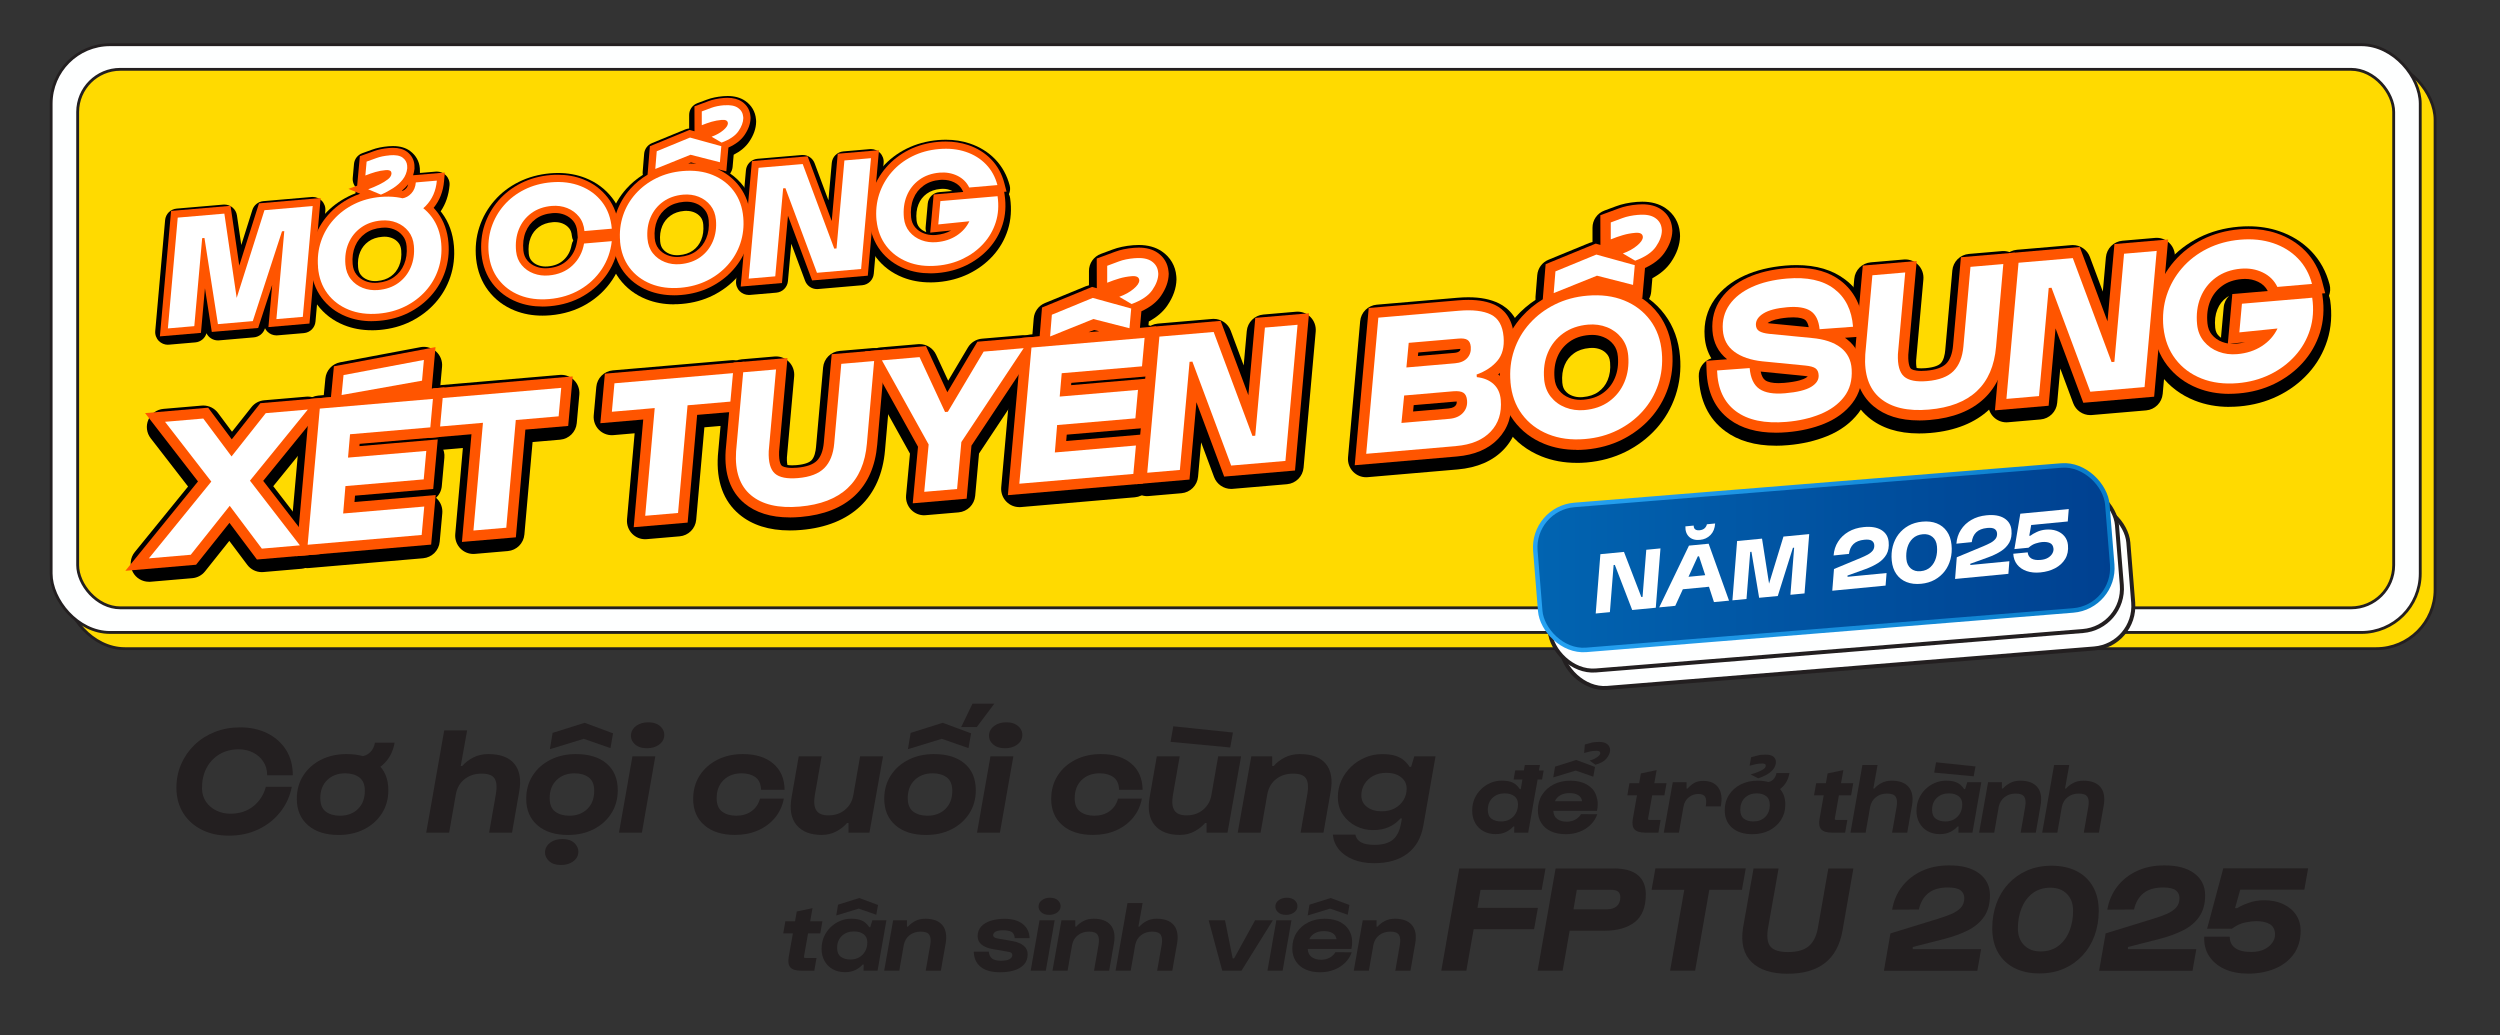 <svg xmlns="http://www.w3.org/2000/svg" xmlns:xlink="http://www.w3.org/1999/xlink" id="Layer_1" viewBox="0 0 657 272"><rect x="0" y="0" width="657" height="272" fill="#333333" stroke="none"/><defs><style>      .st0 {        fill: #f50;      }      .st1 {        fill: #231f20;      }      .st2 {        fill: #fff;      }      .st3 {        fill: #ffda00;      }      .st3, .st4 {        stroke-width: .75px;      }      .st3, .st4, .st5 {        stroke: #231f20;      }      .st3, .st4, .st5, .st6 {        stroke-miterlimit: 10;      }      .st4, .st5 {        fill: #feffff;      }      .st5 {        stroke-width: 1.05px;      }      .st6 {        fill: url(#linear-gradient);        stroke: url(#linear-gradient1);        stroke-width: 1.18px;      }    </style><linearGradient id="linear-gradient" x1="403.46" y1="146.54" x2="555.13" y2="146.54" gradientTransform="translate(13.4 -38.24) rotate(4.63)" gradientUnits="userSpaceOnUse"><stop offset="0" stop-color="#0164b1"></stop><stop offset="1" stop-color="#004090"></stop></linearGradient><linearGradient id="linear-gradient1" x1="402.87" y1="146.54" x2="555.72" y2="146.54" gradientTransform="translate(13.4 -38.24) rotate(4.63)" gradientUnits="userSpaceOnUse"><stop offset="0" stop-color="#27a3f3"></stop><stop offset="1" stop-color="#097cc9"></stop></linearGradient></defs><g><g><rect class="st3" x="17.34" y="16.01" width="622.6" height="154.46" rx="15.48" ry="15.48"></rect><rect class="st4" x="13.44" y="11.75" width="622.6" height="154.46" rx="15.48" ry="15.48"></rect><rect class="st3" x="20.41" y="18.22" width="608.65" height="141.52" rx="11.21" ry="11.21"></rect></g><g><g><g><path class="st1" d="M51.06,85.71l-6.94.6,2.59-29.12,12.25-1.05,3.24,22.15,7.3-23.05,12.67-1.09-2.59,29.12-6.94.59,2.07-23.12-.6.05-7.68,23.6-9.16.79-3.54-22.64-.6.05-2.07,23.12Z"></path><path class="st1" d="M83.59,70.24c-.21-2.4.05-4.67.77-6.82.72-2.15,1.83-4.05,3.33-5.72s3.29-3.02,5.39-4.06c2.1-1.04,4.41-1.67,6.95-1.89,2.94-.25,5.57.09,7.87,1.03,2.31.94,4.17,2.36,5.58,4.27,1.41,1.91,2.24,4.2,2.47,6.88.21,2.4-.05,4.67-.77,6.82-.72,2.15-1.83,4.05-3.33,5.72-1.5,1.67-3.29,3.02-5.39,4.06-2.1,1.04-4.42,1.67-6.96,1.89-2.91.25-5.53-.09-7.85-1.03-2.32-.94-4.19-2.36-5.61-4.26-1.41-1.91-2.24-4.2-2.47-6.88ZM90.78,69.58c.13,1.48.6,2.75,1.42,3.78.82,1.04,1.87,1.8,3.13,2.3,1.26.5,2.61.68,4.04.56,2.08-.18,3.86-.8,5.32-1.86,1.46-1.06,2.55-2.44,3.27-4.14.72-1.7.99-3.58.81-5.63-.13-1.48-.6-2.74-1.42-3.78-.82-1.04-1.86-1.8-3.11-2.3-1.25-.5-2.6-.68-4.06-.56-2.06.18-3.82.8-5.3,1.86-1.48,1.06-2.57,2.44-3.29,4.12-.72,1.69-.99,3.57-.81,5.65ZM102.37,40.81c1.57-.13,2.72.07,3.44.61.72.54,1.12,1.24,1.19,2.1.02.2.02.43.02.69-.11,1.1-.5,2.08-1.17,2.95s-1.52,1.63-2.54,2.29c-1.02.66-2.09,1.23-3.2,1.7l-3.35-1.4c1-.37,1.97-.79,2.89-1.24.92-.45,1.68-.91,2.28-1.38.59-.47.91-.96.95-1.48,0-.06,0-.11-.01-.17-.01-.17-.06-.31-.12-.42-.23-.3-.7-.41-1.41-.35-.91.08-1.8.24-2.66.49-.86.25-1.74.55-2.66.92l.33-3.65c.75-.27,1.61-.58,2.57-.93.96-.36,2.11-.59,3.46-.71ZM114.8,47.47c-.23,2.67-1.2,4.88-2.9,6.63-1.7,1.76-3.91,2.77-6.62,3.03l.43-5c.91-.14,1.71-.57,2.39-1.31.68-.73,1.08-1.69,1.18-2.88l5.52-.47Z"></path><path class="st1" d="M128.44,66.7c-.24-2.45,0-4.76.7-6.92.71-2.16,1.8-4.09,3.28-5.8,1.48-1.71,3.28-3.09,5.4-4.15,2.12-1.06,4.47-1.7,7.04-1.92,2.85-.25,5.44.09,7.74,1,2.31.91,4.19,2.31,5.64,4.2,1.46,1.89,2.3,4.22,2.54,6.99l-7.19.62c-.13-1.48-.6-2.74-1.42-3.76-.82-1.02-1.86-1.78-3.11-2.28-1.25-.5-2.6-.68-4.06-.56-2.08.18-3.87.81-5.36,1.9-1.49,1.09-2.58,2.5-3.28,4.23-.7,1.73-.94,3.66-.73,5.8.15,1.43.64,2.63,1.48,3.63.83.99,1.87,1.72,3.12,2.19,1.25.47,2.57.64,3.97.52,2.54-.22,4.62-1.09,6.25-2.63,1.62-1.53,2.64-3.45,3.04-5.76l7.28-.62c-.29,2.7-1.16,5.15-2.62,7.36-1.47,2.21-3.38,4.01-5.75,5.39-2.37,1.38-5.05,2.2-8.05,2.46-2.88.25-5.47-.08-7.76-.99-2.29-.91-4.15-2.3-5.58-4.16-1.43-1.86-2.28-4.1-2.56-6.73Z"></path><path class="st1" d="M162.97,63.44c-.21-2.4.05-4.67.77-6.82.72-2.15,1.83-4.05,3.33-5.72,1.5-1.67,3.29-3.02,5.39-4.06,2.1-1.04,4.41-1.67,6.95-1.89,2.94-.25,5.57.09,7.87,1.03,2.31.94,4.17,2.36,5.58,4.27,1.42,1.91,2.24,4.2,2.47,6.88.21,2.4-.05,4.67-.77,6.82-.72,2.15-1.83,4.05-3.33,5.72-1.5,1.67-3.29,3.02-5.39,4.06-2.1,1.04-4.42,1.67-6.96,1.89-2.91.25-5.53-.09-7.85-1.03-2.32-.94-4.19-2.36-5.61-4.26-1.41-1.91-2.24-4.2-2.47-6.88ZM170.16,62.78c.13,1.48.6,2.75,1.42,3.78.82,1.04,1.87,1.8,3.13,2.3,1.26.5,2.61.68,4.04.56,2.08-.18,3.86-.8,5.32-1.86,1.46-1.06,2.55-2.44,3.27-4.14.72-1.7.99-3.58.81-5.63-.13-1.48-.6-2.74-1.42-3.78-.82-1.04-1.86-1.8-3.11-2.3-1.25-.5-2.6-.68-4.06-.56-2.05.18-3.82.8-5.3,1.86-1.48,1.06-2.57,2.44-3.29,4.12-.72,1.69-.99,3.57-.81,5.65ZM181.46,40.67l-9.25,3.73.38-4.65,8.75-3.6,8.22,2.27-.37,4.22-7.72-1.97ZM190.31,27.67c1.57-.13,2.77.09,3.61.66.84.57,1.3,1.36,1.39,2.36,0,.11.02.23.03.34-.02,1.09-.45,2.25-1.28,3.45-.83,1.21-2.31,2.2-4.42,2.99l-2.63-1.54c1.23-.45,2.24-1.01,3.05-1.69.8-.67,1.21-1.27,1.23-1.79,0-.03,0-.06,0-.09-.06-.66-.6-.94-1.63-.85-.91.08-1.79.24-2.63.48-.84.25-1.71.55-2.6.91v-3.62c.72-.26,1.54-.57,2.48-.93.93-.35,2.07-.59,3.41-.7Z"></path><path class="st1" d="M203.74,72.62l-6.98.6,2.59-29.12,11.6-.99,8.29,22.23.6-.05,2.07-23.12,6.98-.6-2.59,29.12-11.6,1-8.29-22.24-.6.05-2.07,23.12Z"></path><path class="st1" d="M230.35,57.96c-.24-2.45,0-4.76.7-6.92.71-2.16,1.8-4.09,3.28-5.8,1.48-1.71,3.28-3.09,5.4-4.15,2.12-1.06,4.47-1.7,7.04-1.92,2.57-.22,4.91.02,7.03.73,2.12.71,3.89,1.81,5.33,3.3,1.43,1.49,2.43,3.3,2.99,5.44l-7.41.64c-.66-1.38-1.71-2.41-3.13-3.1-1.42-.68-2.98-.95-4.66-.81-2.08.18-3.87.81-5.36,1.9-1.49,1.09-2.58,2.5-3.28,4.23-.7,1.73-.94,3.66-.73,5.8.15,1.43.64,2.63,1.48,3.63.83.99,1.87,1.72,3.12,2.19,1.25.47,2.57.64,3.97.52,2.03-.17,3.79-.75,5.29-1.73,1.5-.98,2.61-2.23,3.34-3.76l-8.17.83.55-6.13,15.03-1.29c.35,2.44.2,4.72-.47,6.83s-1.74,3.99-3.23,5.62c-1.48,1.64-3.27,2.96-5.35,3.97-2.08,1.01-4.37,1.63-6.85,1.84-2.88.25-5.47-.08-7.76-1s-4.15-2.3-5.58-4.16c-1.42-1.86-2.28-4.1-2.56-6.73Z"></path></g><g><path d="M44.12,90.6c-.88,0-1.73-.35-2.36-.98-.7-.7-1.05-1.67-.96-2.65l2.59-29.12c.14-1.61,1.42-2.89,3.04-3.03l12.25-1.05c.1,0,.19-.01.29-.01,1.64,0,3.06,1.2,3.3,2.85l1.14,7.78,2.91-9.21c.41-1.29,1.55-2.2,2.9-2.32l12.67-1.09c.1,0,.19-.01.29-.01.88,0,1.73.35,2.36.98.7.7,1.05,1.67.96,2.65l-2.59,29.12c-.14,1.61-1.42,2.89-3.04,3.03l-6.94.59c-.1,0-.19.01-.29.01-.88,0-1.73-.35-2.36-.98-.26-.26-.48-.57-.64-.9l-.04.11c-.41,1.27-1.55,2.18-2.89,2.29l-9.16.79c-.1,0-.19.01-.29.01-1.29,0-2.45-.75-3-1.88-.38,1.31-1.52,2.28-2.92,2.4l-6.94.6c-.1,0-.19.01-.29.01Z"></path><path d="M97.71,86.79c-2.62,0-5.08-.45-7.3-1.35-2.89-1.16-5.26-2.97-7.04-5.37-1.78-2.4-2.83-5.29-3.11-8.59-.24-2.84.07-5.59.94-8.17.86-2.57,2.21-4.89,4.01-6.89,1.77-1.97,3.92-3.6,6.39-4.82.59-.29,1.2-.56,1.83-.8,0-.06,0-.11,0-.17,0-.42.1-.83.25-1.21-.71-.7-1.07-1.68-.98-2.68l.33-3.65c.12-1.3.98-2.41,2.21-2.84.74-.26,1.58-.56,2.52-.91,1.24-.46,2.69-.76,4.33-.9.41-.04.8-.05,1.17-.05,1.86,0,3.39.44,4.55,1.32,1.49,1.12,2.36,2.67,2.52,4.48.03.31.04.66.03,1.05,0,.07,0,.14-.01.22l4.18-.36c.1,0,.19-.01.29-.01.88,0,1.73.35,2.36.98.7.7,1.05,1.67.96,2.65-.22,2.58-1,4.86-2.33,6.82.13.16.25.32.37.48,1.78,2.4,2.83,5.29,3.11,8.59.24,2.84-.07,5.59-.94,8.16-.86,2.57-2.21,4.89-4.01,6.89-1.77,1.97-3.92,3.59-6.39,4.82-2.46,1.23-5.21,1.97-8.16,2.23-.7.06-1.41.09-2.08.09ZM101.04,62.2c-.19,0-.38,0-.58.03-1.46.12-2.65.53-3.63,1.24-.98.71-1.69,1.59-2.17,2.72-.51,1.19-.69,2.52-.55,4.06.07.82.3,1.48.71,1.99.45.57,1.02.98,1.73,1.26.63.25,1.28.37,1.98.37.18,0,.37,0,.55-.02,1.48-.13,2.67-.53,3.65-1.24.97-.7,1.67-1.6,2.15-2.74.51-1.21.69-2.53.56-4.05-.07-.83-.3-1.48-.71-1.99-.46-.58-1.02-.99-1.73-1.27-.61-.24-1.25-.36-1.96-.36Z"></path><path d="M142.53,82.95c-2.58,0-5-.44-7.19-1.31-2.85-1.13-5.2-2.89-6.99-5.23-1.79-2.34-2.88-5.17-3.23-8.39-.29-2.94,0-5.72.85-8.31.84-2.58,2.16-4.91,3.93-6.95,1.76-2.04,3.93-3.7,6.44-4.95,2.49-1.24,5.26-2,8.24-2.26.7-.06,1.39-.09,2.07-.09,2.57,0,4.99.44,7.19,1.31,2.86,1.13,5.24,2.9,7.06,5.26,1.85,2.39,2.93,5.33,3.22,8.74.06.7-.1,1.38-.43,1.94.33.59.47,1.28.4,1.97-.34,3.22-1.4,6.2-3.16,8.85-1.75,2.63-4.05,4.79-6.85,6.43-2.79,1.63-5.97,2.6-9.45,2.9-.71.06-1.41.09-2.09.09ZM145.87,58.36c-.19,0-.38,0-.58.03-1.48.13-2.68.54-3.67,1.27-.99.72-1.7,1.64-2.16,2.79-.5,1.23-.66,2.61-.5,4.22.08.75.31,1.33.71,1.81.46.55,1.03.95,1.74,1.21.62.23,1.26.35,1.95.35.19,0,.37,0,.56-.02,1.78-.15,3.17-.72,4.24-1.73,1.1-1.04,1.77-2.32,2.05-3.91.07-.42.22-.81.44-1.16-.2-.38-.33-.81-.37-1.26-.07-.82-.3-1.46-.7-1.96-.46-.57-1.03-.98-1.74-1.27-.61-.24-1.25-.36-1.96-.36Z"></path><path d="M177.1,79.98c-2.62,0-5.08-.45-7.3-1.35-2.89-1.16-5.25-2.97-7.04-5.37-1.78-2.4-2.83-5.29-3.11-8.59-.24-2.85.07-5.59.94-8.17.86-2.57,2.21-4.88,4.01-6.88,1.26-1.41,2.72-2.63,4.34-3.67-.05-.28-.07-.58-.04-.87l.38-4.65c.1-1.25.9-2.34,2.06-2.82l8.75-3.6c.33-.13.67-.21,1.02-.24v-3.53c-.01-1.41.87-2.66,2.19-3.14.71-.26,1.53-.56,2.45-.91,1.23-.47,2.64-.76,4.31-.91.4-.03.78-.05,1.14-.05,1.84,0,3.4.43,4.64,1.28,1.65,1.13,2.66,2.84,2.83,4.83l.03.34c0,.12.01.23.01.35-.03,1.75-.66,3.53-1.87,5.28-.92,1.34-2.25,2.45-4.03,3.36l-.28,3.2c-.06.63-.29,1.23-.66,1.72,1.43.99,2.67,2.19,3.71,3.6,1.78,2.4,2.83,5.29,3.11,8.58.24,2.85-.07,5.59-.93,8.16-.87,2.57-2.21,4.89-4.01,6.89-1.77,1.97-3.92,3.59-6.39,4.82-2.46,1.23-5.21,1.98-8.16,2.23-.7.06-1.4.09-2.08.09ZM180.42,55.4c-.19,0-.38,0-.58.03-1.46.12-2.65.53-3.63,1.24-.98.71-1.69,1.59-2.17,2.72-.5,1.19-.69,2.52-.55,4.06.07.83.3,1.48.71,1.99.45.57,1.02.98,1.73,1.26.63.25,1.28.37,1.98.37.18,0,.37,0,.55-.02,1.48-.13,2.68-.53,3.65-1.23.97-.7,1.67-1.6,2.15-2.73.51-1.21.69-2.53.56-4.05-.07-.83-.3-1.48-.71-1.99-.46-.58-1.02-.99-1.73-1.27-.61-.24-1.25-.36-1.96-.36Z"></path><path d="M196.76,77.51c-.88,0-1.73-.35-2.36-.98-.7-.7-1.05-1.67-.96-2.65l2.59-29.12c.14-1.61,1.42-2.89,3.04-3.03l11.6-.99c.1,0,.19-.01.29-.01,1.38,0,2.63.86,3.12,2.17l3.63,9.74.88-9.82c.14-1.61,1.43-2.89,3.04-3.03l6.98-.6c.1,0,.19-.01.29-.01.88,0,1.73.35,2.36.98.7.7,1.05,1.67.96,2.65l-2.59,29.12c-.14,1.61-1.42,2.89-3.04,3.03l-11.6,1c-.1,0-.19.01-.29.01-1.38,0-2.63-.86-3.12-2.17l-3.63-9.74-.88,9.82c-.14,1.61-1.43,2.89-3.04,3.03l-6.98.6c-.1,0-.19.01-.29.01Z"></path><path d="M244.44,74.21c-2.58,0-5-.44-7.19-1.31-2.85-1.13-5.2-2.89-6.99-5.23-1.79-2.35-2.88-5.17-3.23-8.39-.29-2.94,0-5.72.85-8.31.84-2.58,2.16-4.91,3.93-6.95,1.76-2.03,3.92-3.7,6.44-4.95,2.49-1.24,5.26-2,8.24-2.26.7-.06,1.4-.09,2.07-.09,2.23,0,4.35.33,6.3.99,2.62.88,4.86,2.27,6.67,4.14,1.83,1.9,3.12,4.23,3.82,6.91.2.76.12,1.57-.21,2.27.16.31.27.66.32,1.02.42,2.93.23,5.73-.59,8.32-.81,2.56-2.13,4.87-3.94,6.86-1.77,1.95-3.91,3.54-6.37,4.74-2.44,1.19-5.14,1.91-8.02,2.16-.71.06-1.41.09-2.09.09ZM247.78,49.62c-.19,0-.39,0-.58.03-1.48.13-2.68.54-3.67,1.27-.99.73-1.7,1.64-2.16,2.79-.5,1.23-.66,2.61-.5,4.22.08.74.31,1.33.71,1.81.46.55,1.03.95,1.74,1.21.03.01.06.02.09.03-.14-.43-.2-.88-.15-1.34l.55-6.13c.14-1.61,1.43-2.89,3.04-3.02l3.41-.29s-.07-.04-.11-.06c-.73-.35-1.5-.52-2.35-.52Z"></path></g><g><polygon class="st0" points="44.96 55.43 60.59 54.09 62.88 69.8 68.06 53.44 84.27 52.05 81.33 85.03 70.54 85.96 71.53 74.89 67.85 86.19 55.66 87.23 53.86 75.76 52.81 87.48 42.02 88.4 44.96 55.43"></polygon><path class="st0" d="M97.71,84.41c-2.44,0-4.71-.42-6.76-1.25-2.64-1.06-4.8-2.71-6.42-4.9-1.62-2.19-2.58-4.83-2.83-7.86-.23-2.65.06-5.2.87-7.59.8-2.38,2.05-4.53,3.71-6.39,1.65-1.84,3.66-3.35,5.96-4.5.77-.38,1.58-.72,2.41-1l-3.08-1.28,2.29-.85.71-7.74,1.15-.41c.74-.26,1.59-.57,2.54-.92,1.12-.41,2.45-.69,3.95-.82.37-.03.72-.05,1.05-.05,1.54,0,2.78.35,3.7,1.03,1.16.87,1.83,2.06,1.95,3.46.02.26.03.56.02.89v.14c-.07.59-.19,1.15-.37,1.69l8.34-.71-.2,2.26c-.24,2.72-1.16,5.08-2.74,7.01.37.4.73.82,1.06,1.27,1.62,2.19,2.58,4.83,2.83,7.86.23,2.65-.07,5.2-.87,7.59-.8,2.39-2.05,4.53-3.72,6.39-1.65,1.84-3.65,3.35-5.96,4.5-2.3,1.14-4.87,1.85-7.64,2.08-.66.06-1.32.09-1.96.09ZM101.04,59.82c-.23,0-.46.01-.7.03-1.72.15-3.14.64-4.35,1.5-1.2.86-2.07,1.95-2.65,3.32-.59,1.39-.82,2.99-.66,4.74.09,1.11.43,2.02,1.02,2.76.61.77,1.38,1.33,2.33,1.71.79.31,1.63.46,2.5.46.22,0,.45,0,.67-.03,1.75-.15,3.17-.64,4.36-1.5,1.19-.86,2.05-1.95,2.63-3.34.59-1.41.82-3,.67-4.73-.09-1.11-.43-2.02-1.02-2.76-.62-.78-1.37-1.34-2.32-1.71-.78-.31-1.59-.46-2.49-.46ZM105.79,50.16c.33-.11.63-.32.92-.63.27-.29.46-.65.57-1.1-.49.61-1.05,1.18-1.67,1.7.06.01.12.02.18.04Z"></path><path class="st0" d="M142.53,80.56c-2.4,0-4.64-.41-6.66-1.21-2.61-1.03-4.76-2.64-6.39-4.77-1.63-2.13-2.62-4.72-2.94-7.68-.26-2.72,0-5.31.78-7.71.78-2.39,2.01-4.57,3.65-6.46,1.64-1.89,3.66-3.44,5.99-4.61,2.33-1.16,4.93-1.87,7.72-2.11.66-.06,1.31-.08,1.94-.08,2.39,0,4.63.41,6.66,1.21,2.62,1.03,4.79,2.65,6.45,4.81,1.68,2.17,2.66,4.86,2.93,7.99l.12,1.35h.1s-.06.53-.06.53l-.19,1.76c-.32,2.99-1.3,5.76-2.93,8.21-1.62,2.45-3.77,4.46-6.38,5.98-2.6,1.52-5.58,2.43-8.85,2.71-.67.06-1.33.09-1.97.09ZM145.87,55.98c-.23,0-.47.01-.7.03-1.74.15-3.18.65-4.39,1.54-1.21.89-2.07,2-2.64,3.41-.58,1.43-.78,3.08-.6,4.89.11,1.04.45,1.89,1.04,2.59.62.75,1.39,1.28,2.33,1.63.79.3,1.59.44,2.45.44.23,0,.45-.01.68-.03,2.12-.18,3.79-.87,5.1-2.11,1.33-1.26,2.14-2.8,2.47-4.71l.22-1.24-.13-1.55c-.1-1.11-.43-2-1.01-2.73-.62-.77-1.38-1.32-2.32-1.7-.78-.31-1.59-.46-2.49-.46Z"></path><path class="st0" d="M177.1,77.6c-2.44,0-4.71-.42-6.77-1.25-2.64-1.06-4.8-2.71-6.42-4.89-1.62-2.19-2.58-4.83-2.83-7.86-.23-2.65.06-5.2.87-7.59.8-2.38,2.05-4.53,3.71-6.39,1.3-1.45,2.81-2.69,4.52-3.71l.61-7.48,10.43-4.29,1.3.36-.02-6.55,1.26-.46c.72-.26,1.54-.57,2.46-.92,1.09-.41,2.41-.69,3.92-.82.35-.03.69-.05,1.02-.05,1.55,0,2.84.35,3.84,1.03,1.31.9,2.08,2.2,2.21,3.77l.04.44v.1c-.03,1.47-.57,2.98-1.62,4.5-.9,1.31-2.28,2.37-4.2,3.24l-.55,6.25-2.29-.58c2.36,1.07,4.32,2.63,5.81,4.65,1.62,2.18,2.57,4.83,2.83,7.86.23,2.65-.06,5.2-.87,7.59-.8,2.39-2.05,4.53-3.72,6.39-1.65,1.84-3.65,3.35-5.96,4.5-2.3,1.15-4.87,1.85-7.64,2.08-.66.06-1.32.09-1.96.09ZM180.42,53.01c-.23,0-.47.01-.7.03-1.72.15-3.14.64-4.35,1.5-1.2.86-2.07,1.95-2.65,3.32-.59,1.39-.81,2.99-.66,4.74.1,1.11.43,2.02,1.02,2.76.61.77,1.38,1.33,2.33,1.71.8.31,1.62.47,2.5.47.22,0,.45,0,.68-.03,1.73-.15,3.19-.65,4.36-1.5,1.19-.86,2.05-1.95,2.63-3.34.59-1.4.82-3,.67-4.73-.1-1.12-.43-2.02-1.02-2.76-.62-.78-1.38-1.34-2.32-1.71-.77-.31-1.61-.46-2.49-.46ZM181.24,42.96c.6,0,1.19.03,1.77.08l-1.42-.36-.71.29c.12,0,.24,0,.36,0Z"></path><polygon class="st0" points="197.6 42.34 212.24 41.08 218.58 58.09 220.16 40.4 231 39.47 228.06 72.45 213.42 73.7 207.08 56.7 205.5 74.38 194.66 75.31 197.6 42.34"></polygon><path class="st0" d="M244.44,71.83c-2.4,0-4.64-.41-6.66-1.21-2.61-1.04-4.76-2.64-6.39-4.77-1.63-2.13-2.62-4.72-2.94-7.68-.26-2.72,0-5.31.78-7.71.78-2.39,2.01-4.57,3.65-6.46,1.64-1.89,3.65-3.44,5.99-4.61,2.33-1.16,4.93-1.87,7.73-2.11.66-.06,1.32-.08,1.95-.08,2.08,0,4.04.31,5.85.91,2.4.8,4.45,2.08,6.09,3.78,1.66,1.72,2.83,3.84,3.46,6.28l.57,2.19-.62.05.13.9c.39,2.72.21,5.3-.54,7.68-.75,2.37-1.97,4.5-3.63,6.33-1.64,1.81-3.64,3.29-5.93,4.41-2.29,1.11-4.82,1.79-7.52,2.02-.67.06-1.33.09-1.97.09ZM247.78,47.24c-.23,0-.47.01-.71.03-1.75.15-3.18.65-4.39,1.54-1.21.89-2.08,2-2.64,3.41-.58,1.43-.78,3.08-.6,4.9.11,1.03.45,1.89,1.04,2.59.62.74,1.39,1.28,2.33,1.63.79.3,1.59.44,2.45.44.23,0,.45,0,.68-.03,1.52-.13,2.87-.53,4.02-1.18l-5.5.56.9-10.02,7.78-.67-.16-.33c-.47-.99-1.21-1.71-2.24-2.2-.92-.44-1.9-.66-2.97-.66Z"></path></g><g><path class="st2" d="M51.06,85.71l-6.94.6,2.59-29.12,12.25-1.05,3.24,22.15,7.3-23.05,12.67-1.09-2.59,29.12-6.94.59,2.07-23.12-.6.05-7.68,23.6-9.16.79-3.54-22.64-.6.05-2.07,23.12Z"></path><path class="st2" d="M83.59,70.24c-.21-2.4.05-4.67.77-6.82.72-2.15,1.83-4.05,3.33-5.72s3.29-3.02,5.39-4.06c2.1-1.04,4.41-1.67,6.95-1.89,2.94-.25,5.57.09,7.87,1.03,2.31.94,4.17,2.36,5.58,4.27,1.41,1.91,2.24,4.2,2.47,6.88.21,2.4-.05,4.67-.77,6.82-.72,2.15-1.83,4.05-3.33,5.72-1.5,1.67-3.29,3.02-5.39,4.06-2.1,1.04-4.42,1.67-6.96,1.89-2.91.25-5.53-.09-7.85-1.03-2.32-.94-4.19-2.36-5.61-4.26-1.41-1.91-2.24-4.2-2.47-6.88ZM90.78,69.58c.13,1.48.6,2.75,1.42,3.78.82,1.04,1.87,1.8,3.13,2.3,1.26.5,2.61.68,4.04.56,2.08-.18,3.86-.8,5.32-1.86,1.46-1.06,2.55-2.44,3.27-4.14.72-1.7.99-3.58.81-5.63-.13-1.48-.6-2.74-1.42-3.78-.82-1.04-1.86-1.8-3.11-2.3-1.25-.5-2.6-.68-4.06-.56-2.06.18-3.82.8-5.3,1.86-1.48,1.06-2.57,2.44-3.29,4.12-.72,1.69-.99,3.57-.81,5.65ZM102.37,40.81c1.57-.13,2.72.07,3.44.61.72.54,1.12,1.24,1.19,2.1.02.2.02.43.02.69-.11,1.1-.5,2.08-1.17,2.95s-1.52,1.63-2.54,2.29c-1.02.66-2.09,1.23-3.2,1.7l-3.35-1.4c1-.37,1.97-.79,2.89-1.24.92-.45,1.68-.91,2.28-1.38.59-.47.91-.96.95-1.48,0-.06,0-.11-.01-.17-.01-.17-.06-.31-.12-.42-.23-.3-.7-.41-1.41-.35-.91.08-1.8.24-2.66.49-.86.25-1.74.55-2.66.92l.33-3.65c.75-.27,1.61-.58,2.57-.93.96-.36,2.11-.59,3.46-.71ZM114.8,47.47c-.23,2.67-1.2,4.88-2.9,6.63-1.7,1.76-3.91,2.77-6.62,3.03l.43-5c.91-.14,1.71-.57,2.39-1.31.68-.73,1.08-1.69,1.18-2.88l5.52-.47Z"></path><path class="st2" d="M128.44,66.7c-.24-2.45,0-4.76.7-6.92.71-2.16,1.8-4.09,3.28-5.8,1.48-1.71,3.28-3.09,5.4-4.15,2.12-1.06,4.47-1.7,7.04-1.92,2.85-.25,5.44.09,7.74,1,2.31.91,4.19,2.31,5.64,4.2,1.46,1.89,2.3,4.22,2.54,6.99l-7.19.62c-.13-1.48-.6-2.74-1.42-3.76-.82-1.02-1.86-1.78-3.11-2.28-1.25-.5-2.6-.68-4.06-.56-2.08.18-3.87.81-5.36,1.9-1.49,1.09-2.58,2.5-3.28,4.23-.7,1.73-.94,3.66-.73,5.8.15,1.43.64,2.63,1.48,3.63.83.99,1.87,1.72,3.12,2.19,1.25.47,2.57.64,3.97.52,2.54-.22,4.62-1.09,6.25-2.63,1.62-1.53,2.64-3.45,3.04-5.76l7.28-.62c-.29,2.7-1.16,5.15-2.62,7.36-1.47,2.21-3.38,4.01-5.75,5.39-2.37,1.38-5.05,2.2-8.05,2.46-2.88.25-5.47-.08-7.76-.99-2.29-.91-4.15-2.3-5.58-4.16-1.43-1.86-2.28-4.1-2.56-6.73Z"></path><path class="st2" d="M162.97,63.44c-.21-2.4.05-4.67.77-6.82.72-2.15,1.83-4.05,3.33-5.72,1.5-1.67,3.29-3.02,5.39-4.06,2.1-1.04,4.41-1.67,6.95-1.89,2.94-.25,5.57.09,7.87,1.03,2.31.94,4.17,2.36,5.58,4.27,1.42,1.91,2.24,4.2,2.47,6.88.21,2.4-.05,4.67-.77,6.82-.72,2.15-1.83,4.05-3.33,5.72-1.5,1.67-3.29,3.02-5.39,4.06-2.1,1.04-4.42,1.67-6.96,1.89-2.91.25-5.53-.09-7.85-1.03-2.32-.94-4.19-2.36-5.61-4.26-1.41-1.91-2.24-4.2-2.47-6.88ZM170.16,62.78c.13,1.48.6,2.75,1.42,3.78.82,1.04,1.87,1.8,3.13,2.3,1.26.5,2.61.68,4.04.56,2.08-.18,3.86-.8,5.32-1.86,1.46-1.06,2.55-2.44,3.27-4.14.72-1.7.99-3.58.81-5.63-.13-1.48-.6-2.74-1.42-3.78-.82-1.04-1.86-1.8-3.11-2.3-1.25-.5-2.6-.68-4.06-.56-2.05.18-3.82.8-5.3,1.86-1.48,1.06-2.57,2.44-3.29,4.12-.72,1.69-.99,3.57-.81,5.65ZM181.46,40.67l-9.25,3.73.38-4.65,8.75-3.6,8.22,2.27-.37,4.22-7.72-1.97ZM190.31,27.67c1.57-.13,2.77.09,3.61.66.84.57,1.3,1.36,1.39,2.36,0,.11.02.23.03.34-.02,1.09-.45,2.25-1.28,3.45-.83,1.21-2.31,2.2-4.42,2.99l-2.63-1.54c1.23-.45,2.24-1.01,3.05-1.69.8-.67,1.21-1.27,1.23-1.79,0-.03,0-.06,0-.09-.06-.66-.6-.94-1.63-.85-.91.08-1.79.24-2.63.48-.84.25-1.71.55-2.6.91v-3.62c.72-.26,1.54-.57,2.48-.93.93-.35,2.07-.59,3.41-.7Z"></path><path class="st2" d="M203.74,72.62l-6.98.6,2.59-29.12,11.6-.99,8.29,22.23.6-.05,2.07-23.12,6.98-.6-2.59,29.12-11.6,1-8.29-22.24-.6.05-2.07,23.12Z"></path><path class="st2" d="M230.35,57.96c-.24-2.45,0-4.76.7-6.92.71-2.16,1.8-4.09,3.28-5.8,1.48-1.71,3.28-3.09,5.4-4.15,2.12-1.06,4.47-1.7,7.04-1.92,2.57-.22,4.91.02,7.03.73,2.12.71,3.89,1.81,5.33,3.3,1.43,1.49,2.43,3.3,2.99,5.44l-7.41.64c-.66-1.38-1.71-2.41-3.13-3.1-1.42-.68-2.98-.95-4.66-.81-2.08.18-3.87.81-5.36,1.9-1.49,1.09-2.58,2.5-3.28,4.23-.7,1.73-.94,3.66-.73,5.8.15,1.43.64,2.63,1.48,3.63.83.99,1.87,1.72,3.12,2.19,1.25.47,2.57.64,3.97.52,2.03-.17,3.79-.75,5.29-1.73,1.5-.98,2.61-2.23,3.34-3.76l-8.17.83.55-6.13,15.03-1.29c.35,2.44.2,4.72-.47,6.83s-1.74,3.99-3.23,5.62c-1.48,1.64-3.27,2.96-5.35,3.97-2.08,1.01-4.37,1.63-6.85,1.84-2.88.25-5.47-.08-7.76-1s-4.15-2.3-5.58-4.16c-1.42-1.86-2.28-4.1-2.56-6.73Z"></path></g></g><g><g><path class="st1" d="M50.13,145.79l-11,.94,16.4-20.17-12.16-15.71,10.05-.86,7.43,9.96,8.99-11.37,11.05-.95-15.2,18.69,13.12,17-10,.86-8.44-11.25-10.24,12.86Z"></path><path class="st1" d="M110.79,140.59l-29.94,2.57,3.19-35.78,29.73-2.55-.68,7.48-21.1,1.81-.53,6.14,20.57-1.76-.68,7.48-20.57,1.76-.6,7.21,21.31-1.83-.68,7.48ZM90.28,98.57l21.12-3.98-.49,5.45-21.14,3.77.51-5.24Z"></path><path class="st1" d="M126.92,111.11l-11.26.97.68-7.48,31.15-2.67-.68,7.48-11.26.97-2.5,28.3-8.63.74,2.5-28.3Z"></path><path class="st1" d="M172.06,107.24l-11.26.97.68-7.48,31.15-2.67-.68,7.48-11.26.97-2.5,28.3-8.63.74,2.5-28.3Z"></path><path class="st1" d="M193.44,118.66l1.87-20.83,8.63-.74-1.92,21.47c-.11,2.87.43,4.83,1.62,5.88,1.18,1.05,3.22,1.45,6.09,1.2,3.12-.27,5.42-1.15,6.9-2.63,1.48-1.49,2.35-3.64,2.6-6.45l1.86-20.94,8.63-.74-1.9,21.68c-.86,10.11-6.75,15.63-17.66,16.57-5.58.48-9.84-.52-12.79-2.98s-4.26-6.29-3.93-11.48Z"></path><path class="st1" d="M244.05,116.81l-12.28-22.11,9.89-.85,6.7,14.42.74-.06,9.4-15.81,10.52-.9-16.38,24.67-1.12,12.34-8.63.74,1.16-12.45Z"></path><path class="st1" d="M297.82,124.55l-29.94,2.57,3.19-35.78,29.73-2.55-.68,7.48-21.1,1.81-.53,6.14,20.57-1.76-.68,7.48-20.57,1.76-.6,7.21,21.31-1.83-.68,7.48ZM287.34,83.84l-11.37,4.58.46-5.71,10.75-4.42,10.1,2.79-.46,5.18-9.48-2.42ZM298.21,67.86c1.93-.17,3.41.1,4.44.81,1.03.71,1.6,1.67,1.71,2.9.01.14.02.28.04.42-.03,1.35-.55,2.76-1.57,4.24-1.02,1.48-2.83,2.71-5.44,3.67l-3.24-1.9c1.51-.55,2.75-1.24,3.74-2.07.99-.83,1.49-1.56,1.51-2.2,0-.03,0-.07,0-.1-.07-.81-.74-1.16-2-1.05-1.12.1-2.2.29-3.24.6s-2.1.68-3.19,1.12v-4.45c.88-.32,1.9-.7,3.05-1.14s2.54-.72,4.19-.86Z"></path><path class="st1" d="M310.08,123.5l-8.58.74,3.19-35.78,14.26-1.22,10.19,27.32.74-.06,2.54-28.41,8.58-.74-3.19,35.78-14.26,1.22-10.19-27.32-.74.06-2.55,28.41Z"></path></g><g><path d="M39.13,152.89c-1.76,0-3.4-.97-4.23-2.55-.9-1.7-.7-3.77.52-5.26l14-17.22-9.83-12.7c-1.07-1.39-1.3-3.25-.6-4.86.7-1.61,2.23-2.7,3.98-2.85l10.05-.86c.14-.01.27-.02.41-.02,1.5,0,2.93.71,3.84,1.93l3.7,4.96,5.12-6.47c.82-1.04,2.03-1.69,3.35-1.8l11.05-.95c.14-.01.27-.02.41-.02,1.76,0,3.4.97,4.23,2.55.9,1.7.7,3.77-.52,5.26l-12.8,15.74,10.8,14c1.07,1.39,1.3,3.25.59,4.85-.71,1.6-2.23,2.7-3.98,2.85l-10,.86c-.14.01-.27.02-.41.02-1.5,0-2.92-.7-3.83-1.92l-4.72-6.29-6.38,8.01c-.82,1.03-2.03,1.68-3.34,1.79l-11,.94c-.14.01-.27.02-.41.02Z"></path><path d="M80.85,149.31c-1.27,0-2.49-.5-3.39-1.41-1-1-1.5-2.4-1.38-3.81l3.19-35.78c.21-2.32,2.05-4.15,4.36-4.35l1.46-.13.42-4.37c.21-2.12,1.79-3.85,3.88-4.25l21.12-3.98c.29-.06.59-.08.89-.08,1.18,0,2.33.44,3.22,1.24,1.11,1.01,1.69,2.48,1.55,3.98l-.49,5.42c.54.24,1.04.58,1.47,1.01,1,1.01,1.5,2.4,1.37,3.81l-.68,7.48c-.12,1.32-.77,2.48-1.73,3.27.53.87.77,1.89.67,2.92l-.68,7.48c-.11,1.21-.67,2.29-1.51,3.07.09.08.18.17.27.25,1,1.01,1.5,2.4,1.37,3.81l-.68,7.48c-.21,2.31-2.05,4.14-4.36,4.34l-29.94,2.57c-.14.01-.27.02-.41.02Z"></path><path d="M124.41,145.58c-1.27,0-2.49-.5-3.39-1.41-1-1-1.5-2.4-1.38-3.81l2-22.62-5.58.48c-.14.01-.27.02-.41.02-1.27,0-2.49-.5-3.4-1.41-1-1.01-1.5-2.4-1.37-3.81l.68-7.48c.21-2.31,2.05-4.14,4.36-4.34l31.15-2.67c.14-.01.27-.02.41-.02,1.27,0,2.49.5,3.4,1.41,1,1.01,1.5,2.4,1.37,3.81l-.68,7.48c-.21,2.31-2.05,4.14-4.36,4.34l-7.25.62-2.15,24.3c-.21,2.32-2.04,4.15-4.36,4.35l-8.63.74c-.14.01-.27.02-.41.02Z"></path><path d="M169.55,141.71c-1.27,0-2.49-.5-3.39-1.41-1-1-1.5-2.4-1.38-3.81l2-22.62-5.57.48c-.14.01-.27.02-.41.02-1.27,0-2.49-.5-3.4-1.41-1-1.01-1.5-2.4-1.37-3.81l.68-7.48c.21-2.31,2.05-4.14,4.36-4.34l31.15-2.67c.14-.01.27-.02.41-.02,1.27,0,2.49.5,3.4,1.41,1,1.01,1.5,2.4,1.37,3.81l-.68,7.48c-.21,2.31-2.05,4.14-4.36,4.34l-7.25.62-2.15,24.3c-.21,2.32-2.04,4.15-4.36,4.35l-8.63.74c-.14.01-.27.02-.41.02Z"></path><path d="M207.54,139.4c-5.45,0-9.91-1.42-13.25-4.22-4.17-3.49-6.07-8.69-5.63-15.46,0-.04,1.88-20.95,1.88-20.95.21-2.31,2.05-4.15,4.36-4.34l8.63-.74c.14-.01.27-.02.41-.02,1.27,0,2.49.5,3.39,1.41,1,1,1.5,2.4,1.38,3.81l-1.91,21.34c-.03,1.03.06,1.64.13,1.96.24.05.63.1,1.24.1.36,0,.74-.02,1.14-.05,2.55-.22,3.55-.87,3.92-1.24.82-.83,1.12-2.36,1.22-3.5l1.86-20.93c.21-2.32,2.05-4.15,4.36-4.35l8.63-.74c.14-.01.27-.02.41-.02,1.27,0,2.49.5,3.39,1.41,1,1,1.5,2.39,1.38,3.8l-1.9,21.68c-1.06,12.36-8.88,19.79-22.02,20.92-1.04.09-2.05.13-3.02.13Z"></path><path d="M242.89,135.42c-1.27,0-2.5-.51-3.4-1.42-1-1.01-1.5-2.41-1.37-3.82l1.02-10.97-11.56-20.81c-.79-1.42-.8-3.14-.04-4.58.76-1.43,2.2-2.38,3.82-2.52l9.89-.85c.14-.01.27-.02.41-.02,1.85,0,3.55,1.07,4.34,2.77l3.18,6.85,5.19-8.73c.79-1.33,2.17-2.19,3.71-2.32l10.52-.9c.14-.01.27-.02.41-.02,1.68,0,3.25.88,4.12,2.35.94,1.58.89,3.56-.13,5.09l-15.71,23.66-1.01,11.13c-.21,2.31-2.05,4.14-4.36,4.34l-8.63.74c-.14.01-.27.02-.41.02Z"></path><path d="M267.89,133.27c-1.27,0-2.49-.5-3.39-1.41-1-1-1.5-2.4-1.38-3.81l3.19-35.78c.21-2.32,2.05-4.15,4.36-4.35l.65-.06.34-4.18c.15-1.8,1.29-3.36,2.95-4.04l10.75-4.42c.27-.11.54-.19.82-.25v-3.74c-.01-2.02,1.25-3.83,3.15-4.52.87-.32,1.87-.69,2.99-1.11,1.58-.6,3.37-.98,5.48-1.16.51-.04.99-.06,1.46-.06,2.4,0,4.45.57,6.1,1.7,2.21,1.51,3.55,3.8,3.77,6.44l.03.4c.02.18.02.35.02.53-.05,2.29-.86,4.6-2.41,6.86-1.14,1.66-2.75,3.04-4.86,4.18l-.09.98c.89.19,1.72.64,2.38,1.3,1,1.01,1.5,2.4,1.37,3.81l-.68,7.48c-.12,1.32-.77,2.48-1.73,3.27.53.87.77,1.89.67,2.92l-.68,7.48c-.11,1.21-.67,2.29-1.51,3.08.09.08.19.17.27.25,1,1.01,1.5,2.4,1.37,3.81l-.68,7.48c-.21,2.31-2.05,4.14-4.36,4.34l-29.94,2.57c-.14.01-.27.02-.41.02Z"></path><path d="M301.5,130.39c-1.27,0-2.49-.5-3.39-1.41-1-1-1.5-2.4-1.38-3.81l3.19-35.78c.21-2.32,2.05-4.15,4.36-4.35l14.26-1.22c.14-.01.28-.02.41-.02,1.99,0,3.78,1.23,4.49,3.12l3.4,9.11.81-9.02c.21-2.32,2.05-4.15,4.36-4.35l8.58-.74c.14-.01.27-.02.41-.02,1.27,0,2.49.5,3.39,1.41,1,1,1.5,2.4,1.38,3.81l-3.19,35.78c-.21,2.32-2.05,4.15-4.36,4.35l-14.26,1.22c-.14.01-.28.02-.41.02-1.99,0-3.78-1.23-4.49-3.12l-3.4-9.12-.81,9.02c-.21,2.31-2.05,4.15-4.36,4.35l-8.58.74c-.14.01-.27.02-.41.02Z"></path></g><g><polygon class="st0" points="52.03 126.52 38.13 108.56 54.7 107.14 60.91 115.46 68.42 105.96 87.08 104.36 69.17 126.37 84.03 145.63 67.52 147.04 60.3 137.41 51.53 148.41 32.94 150.01 52.03 126.52"></polygon><polygon class="st0" points="81.51 104.84 86.97 104.37 87.75 96.26 114.45 91.22 113.48 102.1 116.79 101.81 115.6 114.83 94.51 116.64 94.46 117.24 115.04 115.48 113.85 128.5 93.3 130.26 93.16 131.93 114.5 130.1 113.31 143.12 77.84 146.16 81.51 104.84"></polygon><polygon class="st0" points="123.9 114.12 112.63 115.09 113.82 102.07 150.51 98.92 149.32 111.94 138.07 112.9 135.57 141.21 121.4 142.42 123.9 114.12"></polygon><polygon class="st0" points="169.04 110.25 157.77 111.22 158.96 98.2 195.65 95.05 194.46 108.07 183.21 109.03 180.71 137.34 166.54 138.55 169.04 110.25"></polygon><path class="st0" d="M207.54,135.98c-4.96,0-8.97-1.26-11.94-3.74-3.64-3.05-5.29-7.68-4.9-13.76l2.08-23.19,14.17-1.21-2.21,24.65c-.09,2.81.56,3.54.7,3.65.16.14.81.59,2.73.59.41,0,.85-.02,1.32-.06,2.44-.21,4.19-.83,5.2-1.84,1.01-1.01,1.62-2.62,1.81-4.76l2.07-23.22,14.16-1.21-2.19,24.93c-.98,11.42-7.94,18.01-20.15,19.05-.98.08-1.94.13-2.85.13Z"></path><polygon class="st0" points="241.25 117.4 227.32 92.34 243.34 90.96 248.96 103.08 256.86 89.8 274.44 88.3 255.3 117.12 254.04 131.05 239.87 132.27 241.25 117.4"></polygon><path class="st0" d="M268.55,88.8l4.67-.4.62-7.58,13.17-5.42,1.23.34-.02-7.8,1.81-.66c.88-.32,1.89-.69,3.02-1.12,1.4-.53,3.01-.87,4.93-1.03.45-.04.88-.06,1.28-.06,1.98,0,3.64.45,4.94,1.34,1.71,1.17,2.71,2.88,2.89,4.93l.05.56v.15c-.04,1.88-.73,3.81-2.06,5.74-1.12,1.62-2.8,2.94-5.12,4.02l-.38,4.34,4.24-.36-1.19,13.02-21.09,1.81-.05.6,20.59-1.77-1.19,13.02-20.55,1.76-.14,1.67,21.33-1.83-1.19,13.02-35.47,3.04,3.68-41.32ZM286.09,87.3l2.78-.24-1.34-.34-1.44.58Z"></path><polygon class="st0" points="302.17 85.92 320.79 84.32 328.07 103.87 329.89 83.54 344.01 82.33 340.33 123.65 321.71 125.25 314.42 105.7 312.6 126.03 298.49 127.24 302.17 85.92"></polygon></g><g><path class="st2" d="M50.13,145.79l-11,.94,16.4-20.17-12.16-15.71,10.05-.86,7.43,9.96,8.99-11.37,11.05-.95-15.2,18.69,13.12,17-10,.86-8.44-11.25-10.24,12.86Z"></path><path class="st2" d="M110.79,140.59l-29.94,2.57,3.19-35.78,29.73-2.55-.68,7.48-21.1,1.81-.53,6.14,20.57-1.76-.68,7.48-20.57,1.76-.6,7.21,21.31-1.83-.68,7.48ZM90.28,98.57l21.12-3.98-.49,5.45-21.14,3.77.51-5.24Z"></path><path class="st2" d="M126.92,111.11l-11.26.97.68-7.48,31.15-2.67-.68,7.48-11.26.97-2.5,28.3-8.63.74,2.5-28.3Z"></path><path class="st2" d="M172.06,107.24l-11.26.97.68-7.48,31.15-2.67-.68,7.48-11.26.97-2.5,28.3-8.63.74,2.5-28.3Z"></path><path class="st2" d="M193.44,118.66l1.87-20.83,8.63-.74-1.92,21.47c-.11,2.87.43,4.83,1.62,5.88,1.18,1.05,3.22,1.45,6.09,1.2,3.12-.27,5.42-1.15,6.9-2.63,1.48-1.49,2.35-3.64,2.6-6.45l1.86-20.94,8.63-.74-1.9,21.68c-.86,10.11-6.75,15.63-17.66,16.57-5.58.48-9.84-.52-12.79-2.98s-4.26-6.29-3.93-11.48Z"></path><path class="st2" d="M244.05,116.81l-12.28-22.11,9.89-.85,6.7,14.42.74-.06,9.4-15.81,10.52-.9-16.38,24.67-1.12,12.34-8.63.74,1.16-12.45Z"></path><path class="st2" d="M297.82,124.55l-29.94,2.57,3.19-35.78,29.73-2.55-.68,7.48-21.1,1.81-.53,6.14,20.57-1.76-.68,7.48-20.57,1.76-.6,7.21,21.31-1.83-.68,7.48ZM287.34,83.84l-11.37,4.58.46-5.71,10.75-4.42,10.1,2.79-.46,5.18-9.48-2.42ZM298.21,67.86c1.93-.17,3.41.1,4.44.81,1.03.71,1.6,1.67,1.71,2.9.01.14.02.28.04.42-.03,1.35-.55,2.76-1.57,4.24-1.02,1.48-2.83,2.71-5.44,3.67l-3.24-1.9c1.51-.55,2.75-1.24,3.74-2.07.99-.83,1.49-1.56,1.51-2.2,0-.03,0-.07,0-.1-.07-.81-.74-1.16-2-1.05-1.12.1-2.2.29-3.24.6s-2.1.68-3.19,1.12v-4.45c.88-.32,1.9-.7,3.05-1.14s2.54-.72,4.19-.86Z"></path><path class="st2" d="M310.08,123.5l-8.58.74,3.19-35.78,14.26-1.22,10.19,27.32.74-.06,2.54-28.41,8.58-.74-3.19,35.78-14.26,1.22-10.19-27.32-.74.06-2.55,28.41Z"></path></g></g><g><g><path class="st1" d="M382.66,117.23l-23.62,2.03,3.19-35.78,21.2-1.82c3.61-.31,6.41.03,8.38,1,1.97.98,3.08,2.92,3.33,5.84.23,2.67-.32,4.78-1.65,6.34-1.33,1.56-3.15,2.76-5.44,3.59l.06.68c1.82.2,3.28.81,4.4,1.82,1.11,1.02,1.74,2.4,1.89,4.16.29,3.4-.6,6.19-2.67,8.36-2.08,2.17-5.09,3.43-9.06,3.77ZM369.01,103.93l-.71,7.22,12.57-1.08c1.54-.13,2.74-.65,3.58-1.55.84-.9,1.21-2,1.09-3.3-.08-.98-.41-1.65-.97-2.01-.56-.36-1.45-.48-2.68-.38l-12.89,1.11ZM370.21,90.1l-.61,6.47,12.78-1.1c1.4-.12,2.47-.57,3.2-1.36s1.04-1.78.94-2.97c-.08-.88-.36-1.48-.87-1.81-.5-.33-1.3-.45-2.39-.35l-13.05,1.12Z"></path><path class="st1" d="M396.96,100.42c-.25-2.95.06-5.74.95-8.38.89-2.64,2.25-4.98,4.09-7.03,1.84-2.05,4.04-3.71,6.62-4.99,2.57-1.28,5.42-2.06,8.55-2.32,3.61-.31,6.84.11,9.67,1.26,2.84,1.15,5.12,2.9,6.86,5.24,1.74,2.34,2.75,5.16,3.03,8.46.25,2.95-.07,5.74-.95,8.38-.89,2.64-2.25,4.98-4.09,7.03-1.84,2.05-4.04,3.71-6.62,4.99-2.58,1.28-5.42,2.06-8.55,2.32-3.58.31-6.79-.12-9.65-1.27-2.85-1.15-5.15-2.9-6.89-5.24-1.74-2.34-2.75-5.16-3.03-8.46ZM405.79,99.61c.16,1.82.74,3.37,1.75,4.65,1.01,1.27,2.29,2.21,3.85,2.82,1.55.61,3.21.84,4.96.69,2.56-.22,4.74-.98,6.53-2.28,1.8-1.3,3.14-3,4.02-5.09.88-2.09,1.21-4.4,1-6.92-.16-1.82-.74-3.37-1.75-4.65-1.01-1.27-2.28-2.22-3.82-2.83-1.54-.61-3.2-.84-4.99-.69-2.53.22-4.7.98-6.51,2.28-1.81,1.3-3.16,2.99-4.04,5.06-.88,2.07-1.21,4.39-.99,6.95ZM419.68,72.45l-11.37,4.58.46-5.71,10.75-4.42,10.1,2.79-.46,5.18-9.48-2.42ZM430.55,56.47c1.93-.17,3.41.1,4.44.81,1.03.71,1.6,1.67,1.71,2.9.01.14.02.28.04.42-.03,1.35-.55,2.76-1.57,4.24-1.02,1.48-2.83,2.71-5.44,3.67l-3.24-1.9c1.51-.55,2.76-1.24,3.74-2.07.99-.83,1.49-1.56,1.51-2.2,0-.03,0-.07,0-.1-.07-.81-.73-1.16-2-1.05-1.12.1-2.2.29-3.24.6-1.03.3-2.1.67-3.19,1.12v-4.45c.88-.32,1.9-.7,3.05-1.14,1.15-.43,2.54-.72,4.19-.86Z"></path><path class="st1" d="M451.23,97.36l8.58-.63c.23,2.63,1.08,4.46,2.56,5.48s3.73,1.4,6.75,1.14c3.16-.27,5.43-.83,6.83-1.67,1.39-.84,2.06-1.86,1.99-3.06-.03-.81-.3-1.41-.79-1.79-.49-.38-1.42-.64-2.77-.77l-11.22-1.1c-3.1-.33-5.57-1.18-7.4-2.55-1.83-1.36-2.83-3.25-3-5.68-.18-2.53.41-4.75,1.76-6.67,1.35-1.92,3.33-3.46,5.91-4.64,2.58-1.18,5.63-1.91,9.14-2.21,5.33-.46,9.48.44,12.45,2.7,2.97,2.25,4.62,5.58,4.96,9.96l-8.79.65c-.23-2.31-1.02-3.91-2.37-4.8-1.35-.89-3.41-1.22-6.18-.98-2.77.24-4.83.78-6.19,1.62-1.36.84-2.03,1.84-2,3.01.03.77.33,1.33.91,1.67.58.34,1.42.57,2.52.69l11.28,1.1c3.24.29,5.76,1.12,7.56,2.51s2.76,3.29,2.9,5.71c.17,2.88-.49,5.3-2,7.25-1.51,1.95-3.59,3.46-6.24,4.54s-5.6,1.75-8.86,2.03c-5.72.49-10.15-.44-13.3-2.78-3.15-2.34-4.81-5.91-4.97-10.7Z"></path><path class="st1" d="M490.19,93.17l1.87-20.83,8.63-.74-1.92,21.47c-.11,2.87.43,4.83,1.62,5.88s3.22,1.45,6.09,1.2c3.12-.27,5.42-1.14,6.9-2.63,1.48-1.49,2.35-3.64,2.6-6.45l1.86-20.94,8.63-.74-1.9,21.68c-.86,10.11-6.75,15.63-17.66,16.57-5.58.48-9.84-.52-12.79-2.98-2.95-2.47-4.26-6.29-3.93-11.48Z"></path><path class="st1" d="M535.86,104.09l-8.57.74,3.18-35.78,14.26-1.22,10.19,27.32.74-.06,2.54-28.41,8.58-.74-3.19,35.78-14.26,1.22-10.19-27.32-.74.06-2.55,28.41Z"></path><path class="st1" d="M568.55,86.08c-.29-3.01,0-5.85.86-8.5.87-2.65,2.21-5.03,4.03-7.13,1.82-2.1,4.03-3.8,6.64-5.1,2.61-1.3,5.49-2.09,8.65-2.36s6.04.03,8.64.9c2.6.87,4.78,2.22,6.55,4.05,1.76,1.83,2.99,4.05,3.67,6.68l-9.1.78c-.82-1.7-2.1-2.96-3.85-3.8-1.75-.84-3.66-1.17-5.73-.99-2.56.22-4.75,1-6.58,2.34-1.83,1.34-3.17,3.07-4.03,5.2-.86,2.12-1.16,4.5-.9,7.13.18,1.75.79,3.24,1.81,4.46,1.02,1.22,2.3,2.12,3.83,2.69,1.53.58,3.16.79,4.88.64,2.49-.21,4.65-.92,6.5-2.12s3.21-2.74,4.11-4.62l-10.03,1.02.68-7.53,18.47-1.58c.43,3,.24,5.8-.58,8.4-.82,2.6-2.14,4.9-3.97,6.91-1.82,2.01-4.02,3.64-6.58,4.88-2.56,1.24-5.37,2-8.42,2.26-3.54.3-6.72-.1-9.54-1.22-2.82-1.12-5.1-2.82-6.85-5.11-1.75-2.29-2.8-5.04-3.15-8.26Z"></path></g><g><path d="M359.03,125.42c-1.27,0-2.49-.5-3.39-1.41-1-1-1.5-2.4-1.38-3.81l3.19-35.78c.21-2.32,2.05-4.15,4.36-4.35l21.2-1.82c1-.09,1.96-.13,2.87-.13,3.22,0,5.86.53,8.05,1.61,2.45,1.22,5.48,3.89,5.98,9.72.34,3.98-.59,7.29-2.78,9.86-.14.16-.28.32-.43.48,1.41,1.7,2.25,3.84,2.46,6.26.41,4.75-.97,8.93-3.98,12.08-2.89,3.03-6.97,4.79-12.11,5.24l-23.62,2.03c-.14.01-.27.02-.41.02Z"></path><path d="M414.32,121.64c-3.31,0-6.42-.58-9.23-1.71-3.67-1.48-6.68-3.78-8.94-6.83-2.27-3.05-3.6-6.72-3.96-10.9-.31-3.59.09-7.06,1.18-10.31,1.09-3.25,2.8-6.17,5.06-8.7,1.5-1.67,3.21-3.14,5.1-4.39-.02-.26-.02-.52,0-.79l.46-5.71c.15-1.8,1.29-3.36,2.95-4.04l10.75-4.42c.27-.11.54-.19.82-.25v-3.74c-.01-2.02,1.25-3.83,3.15-4.52.87-.32,1.87-.69,2.99-1.11,1.58-.6,3.37-.98,5.48-1.16.51-.04,1-.06,1.46-.06,2.4,0,4.45.57,6.1,1.69,2.21,1.51,3.55,3.8,3.78,6.45l.03.4c.02.18.02.35.02.53-.04,2.29-.86,4.6-2.41,6.86-1.14,1.66-2.75,3.04-4.86,4.18l-.31,3.56c-.06.67-.25,1.3-.57,1.88,1.59,1.18,2.99,2.58,4.18,4.19,2.27,3.06,3.6,6.72,3.96,10.9.31,3.59-.09,7.06-1.18,10.31-1.09,3.25-2.8,6.18-5.06,8.7-2.24,2.49-4.95,4.54-8.05,6.08-3.11,1.54-6.56,2.49-10.27,2.81-.88.08-1.77.11-2.62.11ZM418.4,91.43c-.21,0-.43,0-.65.03-1.66.14-3.01.6-4.12,1.4-1.1.79-1.9,1.79-2.43,3.05-.57,1.35-.78,2.88-.63,4.66.1,1.17.46,1.74.73,2.08.49.62,1.07,1.04,1.84,1.34.69.27,1.4.4,2.18.4h0c.2,0,.41,0,.62-.03,1.69-.15,3.04-.6,4.13-1.39,1.09-.79,1.88-1.79,2.42-3.07.58-1.38.79-2.9.64-4.65-.1-1.16-.46-1.74-.73-2.08-.49-.62-1.07-1.05-1.83-1.35-.67-.26-1.37-.39-2.16-.39Z"></path><path d="M466.65,117.13c-5.4,0-9.87-1.3-13.31-3.86-4.36-3.25-6.68-8.08-6.9-14.38-.08-2.17,1.31-4.07,3.3-4.72-1.01-1.67-1.61-3.6-1.76-5.73-.26-3.64.62-6.93,2.62-9.77,1.84-2.61,4.48-4.71,7.84-6.24,3.07-1.4,6.68-2.28,10.71-2.63,1.03-.09,2.04-.13,3-.13,5.15,0,9.44,1.27,12.75,3.79,4.09,3.11,6.39,7.62,6.84,13.41.1,1.27-.31,2.53-1.14,3.49-.41.48-.9.86-1.45,1.14,1.33,1.87,2.09,4.11,2.23,6.62.25,4.05-.76,7.57-3,10.46-2.03,2.62-4.79,4.65-8.22,6.04-3.08,1.25-6.53,2.05-10.26,2.37-1.12.1-2.22.15-3.26.15Z"></path><path d="M504.3,113.91c-5.45,0-9.91-1.42-13.25-4.22-4.17-3.49-6.07-8.69-5.63-15.46,0-.04,1.88-20.95,1.88-20.95.21-2.31,2.05-4.15,4.36-4.34l8.63-.74c.14-.01.27-.02.41-.02,1.27,0,2.49.5,3.39,1.41,1,1,1.5,2.4,1.38,3.81l-1.91,21.34c-.03,1.03.06,1.64.13,1.96.24.05.63.1,1.24.1.36,0,.74-.02,1.14-.05,2.55-.22,3.55-.87,3.92-1.24.83-.83,1.12-2.36,1.22-3.5l1.86-20.93c.21-2.32,2.05-4.15,4.36-4.35l8.63-.74c.14-.01.27-.02.41-.02,1.27,0,2.49.5,3.39,1.41,1,1,1.5,2.39,1.38,3.8l-1.9,21.68c-1.05,12.36-8.88,19.79-22.02,20.92-1.04.09-2.05.13-3.02.13Z"></path><path d="M527.29,110.99c-1.27,0-2.49-.5-3.39-1.41-1-1-1.5-2.4-1.38-3.81l3.18-35.78c.21-2.32,2.05-4.15,4.36-4.35l14.26-1.22c.14-.01.28-.02.41-.02,1.99,0,3.78,1.23,4.49,3.12l3.4,9.11.81-9.02c.21-2.32,2.05-4.15,4.36-4.35l8.58-.74c.14-.01.27-.02.41-.02,1.27,0,2.49.5,3.39,1.41,1,1,1.5,2.4,1.38,3.81l-3.19,35.78c-.21,2.32-2.05,4.15-4.36,4.35l-14.26,1.22c-.14.01-.28.02-.41.02-1.99,0-3.78-1.23-4.49-3.12l-3.4-9.12-.81,9.03c-.21,2.31-2.05,4.15-4.36,4.35l-8.57.74c-.14.01-.27.02-.41.02Z"></path><path d="M585.87,106.93c-3.26,0-6.32-.56-9.09-1.66-3.62-1.43-6.61-3.67-8.89-6.65-2.29-2.99-3.67-6.57-4.1-10.67-.36-3.71,0-7.22,1.07-10.5,1.06-3.25,2.73-6.2,4.96-8.78,2.22-2.57,4.96-4.67,8.12-6.25,3.14-1.57,6.63-2.52,10.38-2.84.88-.08,1.75-.11,2.6-.11,2.82,0,5.5.42,7.97,1.25,3.33,1.12,6.17,2.89,8.47,5.26,2.33,2.42,3.97,5.38,4.86,8.8.26.99.19,2.02-.17,2.95.15.37.26.76.32,1.17.54,3.7.28,7.24-.75,10.52-1.03,3.25-2.7,6.17-4.99,8.69-2.23,2.46-4.93,4.47-8.03,5.97-3.08,1.5-6.48,2.41-10.1,2.72-.89.08-1.77.11-2.63.11ZM585.8,77.76c-.22.13-.44.27-.65.42-1.11.81-1.9,1.84-2.42,3.13-.57,1.41-.76,2.99-.57,4.85.11,1.02.46,1.55.71,1.85.25.3.52.55.82.76,0-.16,0-.33.02-.49l.68-7.53c.1-1.17.62-2.21,1.41-2.99Z"></path></g><g><path class="st0" d="M359.7,80.94l23.49-2.01c.94-.08,1.85-.12,2.69-.12,2.9,0,5.24.46,7.14,1.4,1.98.98,4.43,3.18,4.85,8.05.29,3.41-.48,6.22-2.3,8.35-.55.65-1.17,1.24-1.85,1.79.21.16.42.34.62.52,1.63,1.49,2.56,3.49,2.77,5.94.36,4.2-.79,7.73-3.42,10.49-2.54,2.66-6.17,4.21-10.8,4.61l-26.87,2.3,3.68-41.32ZM371.35,108.14l9.29-.8c1.27-.11,1.67-.55,1.81-.69.25-.27.41-.56.38-1.12-.04,0-.09,0-.14,0-.17,0-.35,0-.55.03l-10.62.91-.16,1.67ZM372.63,93.56l9.52-.82c.48-.04,1.11-.16,1.42-.49.08-.09.2-.22.22-.56-.1,0-.2,0-.3.02l-10.77.92-.09.92Z"></path><path class="st0" d="M414.32,118.22c-3.05,0-5.89-.53-8.46-1.56-3.32-1.34-6.03-3.4-8.06-6.15-2.04-2.74-3.23-6.06-3.56-9.86-.28-3.31.08-6.5,1.08-9.48,1-2.98,2.56-5.67,4.65-7.98,1.58-1.76,3.41-3.27,5.47-4.53l.75-9.23,13.17-5.41,1.23.34-.02-7.8,1.81-.66c.88-.32,1.89-.69,3.02-1.12,1.38-.52,3.04-.87,4.93-1.03.45-.04.88-.06,1.28-.06,1.98,0,3.64.45,4.94,1.34,1.71,1.17,2.71,2.88,2.89,4.93l.05.56v.15c-.04,1.88-.73,3.81-2.06,5.74-1.12,1.62-2.8,2.94-5.12,4.02l-.7,7.91-.27-.07c1.77,1.17,3.29,2.62,4.56,4.32,2.04,2.75,3.23,6.06,3.56,9.86.28,3.31-.08,6.5-1.08,9.48-1,2.98-2.57,5.67-4.65,7.99-2.06,2.3-4.57,4.19-7.44,5.62-2.87,1.43-6.08,2.3-9.53,2.6-.83.07-1.65.11-2.44.11ZM418.4,88.01c-.27,0-.55.01-.83.04-2.04.17-3.73.76-5.14,1.78-1.41,1.02-2.44,2.3-3.12,3.91-.7,1.65-.96,3.54-.78,5.64.11,1.29.49,2.33,1.17,3.18.71.9,1.59,1.54,2.7,1.98.93.37,1.89.54,2.93.54.26,0,.53-.01.8-.04,2.08-.18,3.76-.76,5.16-1.77,1.4-1.01,2.41-2.3,3.1-3.93.71-1.69.97-3.53.79-5.63-.11-1.29-.49-2.33-1.17-3.18-.71-.9-1.59-1.55-2.69-1.98-.91-.36-1.86-.54-2.91-.54Z"></path><path class="st0" d="M466.65,113.71c-4.94,0-9.01-1.16-12.09-3.45-3.84-2.85-5.88-7.16-6.07-12.81l-.09-2.63,5.48-.4c-2.3-1.82-3.63-4.4-3.85-7.49-.23-3.16.53-6,2.25-8.44,1.63-2.31,3.99-4.18,7.01-5.55,2.86-1.3,6.24-2.12,10.04-2.45.97-.08,1.92-.13,2.83-.13,4.69,0,8.57,1.13,11.51,3.37,3.6,2.74,5.63,6.75,6.03,11.93l.21,2.74-5.06.37c.18.12.35.25.52.38,2.41,1.86,3.78,4.53,3.97,7.73.21,3.54-.65,6.6-2.57,9.08-1.8,2.33-4.28,4.14-7.37,5.4-2.89,1.17-6.14,1.92-9.66,2.22-1.06.09-2.1.14-3.08.14ZM462.71,97.66c.23,1.12.64,1.89,1.22,2.29.7.48,1.9.74,3.46.74.47,0,.97-.02,1.5-.07,3.57-.31,5.07-.94,5.64-1.29.28-.17.45-.31.55-.41-.22-.05-.54-.1-.96-.14,0,0-11.35-1.12-11.41-1.13ZM464.54,84.9c.17.03.38.06.62.09l10.17.99c-.16-.8-.46-1.6-1.04-1.98-.34-.22-1.18-.6-3.02-.6-.44,0-.92.02-1.42.06-2.9.25-4.31.8-4.99,1.22-.13.08-.24.16-.33.22Z"></path><path class="st0" d="M504.3,110.49c-4.96,0-8.97-1.26-11.94-3.74-3.64-3.05-5.29-7.68-4.9-13.76l2.08-23.19,14.17-1.21-2.21,24.65c-.09,2.81.56,3.54.7,3.66.16.14.81.58,2.73.58.41,0,.85-.02,1.32-.06,2.44-.21,4.19-.83,5.2-1.84,1.01-1.02,1.62-2.62,1.81-4.76l2.07-23.22,14.16-1.21-2.19,24.93c-.98,11.42-7.94,18.01-20.15,19.05-.98.08-1.94.13-2.85.13Z"></path><polygon class="st0" points="527.95 66.52 546.57 64.92 553.85 84.46 555.67 64.14 569.79 62.93 566.11 104.25 547.49 105.85 540.2 86.3 538.38 106.63 524.27 107.84 527.95 66.52"></polygon><path class="st0" d="M585.87,103.51c-3,0-5.8-.51-8.33-1.51-3.27-1.3-5.96-3.31-8.01-5.99-2.05-2.68-3.3-5.92-3.69-9.64-.33-3.4,0-6.64.98-9.64.98-2.99,2.51-5.7,4.56-8.07,2.04-2.36,4.56-4.3,7.49-5.76,2.91-1.45,6.15-2.34,9.64-2.64.82-.07,1.64-.11,2.43-.11,2.59,0,5.06.38,7.31,1.14,3.01,1.01,5.58,2.6,7.65,4.74,2.09,2.16,3.55,4.82,4.35,7.89l.82,3.14-.81.07.1.69c.49,3.4.26,6.63-.68,9.61-.94,2.97-2.47,5.63-4.55,7.93-2.05,2.26-4.54,4.11-7.41,5.51-2.86,1.39-6.01,2.24-9.38,2.52-.83.07-1.66.11-2.45.11ZM586.11,90.33c.25.02.51.03.77.03s.53-.01.81-.04c.82-.07,1.58-.2,2.3-.39l-3.87.39ZM589.97,73.3c-.27,0-.55.01-.83.04-2.07.18-3.77.77-5.2,1.82-1.42,1.04-2.44,2.36-3.11,4.01-.69,1.7-.93,3.66-.71,5.83.12,1.19.51,2.17,1.18,2.97.72.86,1.61,1.48,2.7,1.89.48.18.97.31,1.48.4l1.17-12.98,9.32-.8c-.55-1.07-1.37-1.86-2.51-2.41-1.08-.52-2.22-.77-3.48-.77Z"></path></g><g><path class="st2" d="M382.66,117.23l-23.62,2.03,3.19-35.78,21.2-1.82c3.61-.31,6.41.03,8.38,1,1.97.98,3.08,2.92,3.33,5.84.23,2.67-.32,4.78-1.65,6.34-1.33,1.56-3.15,2.76-5.44,3.59l.06.68c1.82.2,3.28.81,4.4,1.82,1.11,1.02,1.74,2.4,1.89,4.16.29,3.4-.6,6.19-2.67,8.36-2.08,2.17-5.09,3.43-9.06,3.77ZM369.01,103.93l-.71,7.22,12.57-1.08c1.54-.13,2.74-.65,3.58-1.55.84-.9,1.21-2,1.09-3.3-.08-.98-.41-1.65-.97-2.01-.56-.36-1.45-.48-2.68-.38l-12.89,1.11ZM370.21,90.1l-.61,6.47,12.78-1.1c1.4-.12,2.47-.57,3.2-1.36s1.04-1.78.94-2.97c-.08-.88-.36-1.48-.87-1.81-.5-.33-1.3-.45-2.39-.35l-13.05,1.12Z"></path><path class="st2" d="M396.96,100.42c-.25-2.95.06-5.74.95-8.38.89-2.64,2.25-4.98,4.09-7.03,1.84-2.05,4.04-3.71,6.62-4.99,2.57-1.28,5.42-2.06,8.55-2.32,3.61-.31,6.84.11,9.67,1.26,2.84,1.15,5.12,2.9,6.86,5.24,1.74,2.34,2.75,5.16,3.03,8.46.25,2.95-.07,5.74-.95,8.38-.89,2.64-2.25,4.98-4.09,7.03-1.84,2.05-4.04,3.71-6.62,4.99-2.58,1.28-5.42,2.06-8.55,2.32-3.58.31-6.79-.12-9.65-1.27-2.85-1.15-5.15-2.9-6.89-5.24-1.74-2.34-2.75-5.16-3.03-8.46ZM405.79,99.61c.16,1.82.74,3.37,1.75,4.65,1.01,1.27,2.29,2.21,3.85,2.82,1.55.61,3.21.84,4.96.69,2.56-.22,4.74-.98,6.53-2.28,1.8-1.3,3.14-3,4.02-5.09.88-2.09,1.21-4.4,1-6.92-.16-1.82-.74-3.37-1.75-4.65-1.01-1.27-2.28-2.22-3.82-2.83-1.54-.61-3.2-.84-4.99-.69-2.53.22-4.7.98-6.51,2.28-1.81,1.3-3.16,2.99-4.04,5.06-.88,2.07-1.21,4.39-.99,6.95ZM419.68,72.45l-11.37,4.58.46-5.71,10.75-4.42,10.1,2.79-.46,5.18-9.48-2.42ZM430.55,56.47c1.93-.17,3.41.1,4.44.81,1.03.71,1.6,1.67,1.71,2.9.01.14.02.28.04.42-.03,1.35-.55,2.76-1.57,4.24-1.02,1.48-2.83,2.71-5.44,3.67l-3.24-1.9c1.51-.55,2.76-1.24,3.74-2.07.99-.83,1.49-1.56,1.51-2.2,0-.03,0-.07,0-.1-.07-.81-.73-1.16-2-1.05-1.12.1-2.2.29-3.24.6-1.03.3-2.1.67-3.19,1.12v-4.45c.88-.32,1.9-.7,3.05-1.14,1.15-.43,2.54-.72,4.19-.86Z"></path><path class="st2" d="M451.23,97.36l8.58-.63c.23,2.63,1.08,4.46,2.56,5.48s3.73,1.4,6.75,1.14c3.16-.27,5.43-.83,6.83-1.67,1.39-.84,2.06-1.86,1.99-3.06-.03-.81-.3-1.41-.79-1.79-.49-.38-1.42-.64-2.77-.77l-11.22-1.1c-3.1-.33-5.57-1.18-7.4-2.55-1.83-1.36-2.83-3.25-3-5.68-.18-2.53.41-4.75,1.76-6.67,1.35-1.92,3.33-3.46,5.91-4.64,2.58-1.18,5.63-1.91,9.14-2.21,5.33-.46,9.48.44,12.45,2.7,2.97,2.25,4.62,5.58,4.96,9.96l-8.79.65c-.23-2.31-1.02-3.91-2.37-4.8-1.35-.89-3.41-1.22-6.18-.98-2.77.24-4.83.78-6.19,1.62-1.36.84-2.03,1.84-2,3.01.03.77.33,1.33.91,1.67.58.34,1.42.57,2.52.69l11.28,1.1c3.24.29,5.76,1.12,7.56,2.51s2.76,3.29,2.9,5.71c.17,2.88-.49,5.3-2,7.25-1.51,1.95-3.59,3.46-6.24,4.54s-5.6,1.75-8.86,2.03c-5.72.49-10.15-.44-13.3-2.78-3.15-2.34-4.81-5.91-4.97-10.7Z"></path><path class="st2" d="M490.19,93.17l1.87-20.83,8.63-.74-1.92,21.47c-.11,2.87.43,4.83,1.62,5.88s3.22,1.45,6.09,1.2c3.12-.27,5.42-1.14,6.9-2.63,1.48-1.49,2.35-3.64,2.6-6.45l1.86-20.94,8.63-.74-1.9,21.68c-.86,10.11-6.75,15.63-17.66,16.57-5.58.48-9.84-.52-12.79-2.98-2.95-2.47-4.26-6.29-3.93-11.48Z"></path><path class="st2" d="M535.86,104.09l-8.57.74,3.18-35.78,14.26-1.22,10.19,27.32.74-.06,2.54-28.41,8.58-.74-3.19,35.78-14.26,1.22-10.19-27.32-.74.06-2.55,28.41Z"></path><path class="st2" d="M568.55,86.08c-.29-3.01,0-5.85.86-8.5.87-2.65,2.21-5.03,4.03-7.13,1.82-2.1,4.03-3.8,6.64-5.1,2.61-1.3,5.49-2.09,8.65-2.36s6.04.03,8.64.9c2.6.87,4.78,2.22,6.55,4.05,1.76,1.83,2.99,4.05,3.67,6.68l-9.1.78c-.82-1.7-2.1-2.96-3.85-3.8-1.75-.84-3.66-1.17-5.73-.99-2.56.22-4.75,1-6.58,2.34-1.83,1.34-3.17,3.07-4.03,5.2-.86,2.12-1.16,4.5-.9,7.13.18,1.75.79,3.24,1.81,4.46,1.02,1.22,2.3,2.12,3.83,2.69,1.53.58,3.16.79,4.88.64,2.49-.21,4.65-.92,6.5-2.12s3.21-2.74,4.11-4.62l-10.03,1.02.68-7.53,18.47-1.58c.43,3,.24,5.8-.58,8.4-.82,2.6-2.14,4.9-3.97,6.91-1.82,2.01-4.02,3.64-6.58,4.88-2.56,1.24-5.37,2-8.42,2.26-3.54.3-6.72-.1-9.54-1.22-2.82-1.12-5.1-2.82-6.85-5.11-1.75-2.29-2.8-5.04-3.15-8.26Z"></path></g></g></g></g><g><rect class="st5" x="409.41" y="137.41" width="150.81" height="38.22" rx="11.2" ry="11.2" transform="translate(-11.06 39.68) rotate(-4.63)"></rect><rect class="st5" x="406.42" y="132.83" width="150.81" height="38.22" rx="11.2" ry="11.2" transform="translate(-10.7 39.42) rotate(-4.63)"></rect><rect class="st6" x="403.89" y="127.42" width="150.81" height="38.22" rx="11.2" ry="11.2" transform="translate(-10.27 39.2) rotate(-4.63)"></rect><g><path class="st2" d="M423.08,160.87l-3.73.36,1.23-15.59,6.2-.6,4.56,11.85.32-.03.98-12.38,3.73-.36-1.23,15.59-6.2.6-4.56-11.85-.32.03-.98,12.38Z"></path><path class="st2" d="M440.27,159.21l-4.23.41,7.82-16.23,5.17-.5,5.36,14.96-3.96.38-1.31-4.03-6.87.66-1.99,4.35ZM442.93,138.33l2.17-.21c0,.48.14.81.42,1.01.28.2.67.27,1.15.22.56-.05,1-.24,1.32-.54.32-.31.51-.65.58-1.03l2.17-.21c-.08,1.27-.49,2.28-1.22,3.03-.74.75-1.66,1.18-2.77,1.28-1.21.12-2.16-.15-2.85-.8-.69-.65-1.02-1.57-.98-2.76ZM446.18,146.22l-2.44,5.36,4.39-.42-1.63-4.97-.32.03Z"></path><path class="st2" d="M458.99,157.41l-3.71.36,1.23-15.59,6.55-.63,1.85,11.83,3.78-12.37,6.77-.65-1.23,15.59-3.71.36.98-12.38-.32.03-3.98,12.67-4.9.47-2.02-12.09-.32.03-.98,12.38Z"></path><path class="st2" d="M485.87,145.57l-4,.41c.1-1.35.49-2.56,1.17-3.62.67-1.07,1.58-1.93,2.73-2.61,1.14-.67,2.47-1.08,3.98-1.23,1.94-.2,3.48.05,4.65.75,1.16.71,1.81,1.75,1.94,3.14.12,1.28-.07,2.37-.57,3.28-.51.9-1.25,1.66-2.23,2.28-.98.62-2.11,1.16-3.39,1.62l-4.64,1.67.03.32,10.25-.99-.26,3.3-14.01,1.35.45-5.7,7-2.91c.68-.28,1.3-.58,1.87-.88.56-.31,1-.67,1.32-1.07.31-.41.44-.9.39-1.48-.05-.49-.27-.86-.66-1.11-.39-.25-1.04-.34-1.94-.25-1.25.12-2.2.5-2.86,1.13-.66.63-1.05,1.5-1.19,2.61Z"></path><path class="st2" d="M497.15,147.33c-.13-1.33-.04-2.58.27-3.77.31-1.18.82-2.24,1.52-3.16.71-.92,1.58-1.67,2.62-2.25,1.05-.58,2.24-.93,3.58-1.06,1.45-.14,2.73.01,3.83.45,1.11.44,2,1.14,2.67,2.1.68.96,1.08,2.14,1.22,3.54.13,1.33.04,2.58-.27,3.77-.31,1.19-.82,2.24-1.52,3.16-.71.92-1.58,1.67-2.62,2.25-1.05.58-2.24.93-3.58,1.06-1.43.14-2.71-.01-3.82-.45-1.11-.44-2.01-1.14-2.68-2.1-.68-.96-1.08-2.14-1.22-3.54ZM501,146.96c.1,1.07.5,1.88,1.18,2.45.69.57,1.54.8,2.56.7,1.07-.1,1.94-.47,2.61-1.11.67-.63,1.14-1.43,1.42-2.39.28-.96.37-1.98.26-3.06-.1-1.07-.49-1.89-1.17-2.45-.68-.57-1.54-.8-2.57-.7-1.07.1-1.94.47-2.61,1.1-.67.63-1.14,1.43-1.42,2.39-.28.96-.36,1.98-.26,3.06Z"></path><path class="st2" d="M518.14,142.47l-4,.41c.1-1.35.49-2.56,1.17-3.62.68-1.07,1.58-1.94,2.73-2.61s2.47-1.08,3.98-1.23c1.94-.2,3.49.05,4.65.75,1.16.71,1.81,1.75,1.94,3.14.12,1.28-.07,2.37-.57,3.28-.51.9-1.25,1.66-2.23,2.28-.98.62-2.11,1.16-3.39,1.62l-4.64,1.67.03.32,10.25-.99-.26,3.31-14.01,1.35.45-5.7,7-2.91c.68-.28,1.3-.58,1.87-.88s1-.67,1.32-1.07c.31-.41.44-.9.39-1.48-.05-.49-.27-.86-.66-1.11-.39-.25-1.04-.34-1.94-.25-1.25.12-2.21.5-2.86,1.13-.66.63-1.05,1.5-1.19,2.61Z"></path><path class="st2" d="M529.06,145.53l3.82-.37c.07.73.4,1.27.98,1.62.58.34,1.4.47,2.47.36.78-.07,1.42-.27,1.92-.58.5-.31.87-.68,1.11-1.11.24-.43.33-.84.3-1.24-.07-.75-.38-1.25-.93-1.5-.55-.25-1.25-.34-2.1-.26-.43.04-.97.16-1.63.36-.66.2-1.29.58-1.9,1.13l-3.71.36,1.55-9.3,12.73-1.22-.26,3.26-9.61.92-.51,2.84.32-.03c.37-.3.91-.62,1.62-.95.71-.34,1.48-.55,2.32-.63,1.08-.1,2.06,0,2.92.31.86.31,1.55.79,2.08,1.43.52.64.83,1.41.91,2.29.14,1.42-.11,2.64-.73,3.67s-1.51,1.84-2.65,2.44c-1.14.6-2.43.96-3.87,1.1-1.34.13-2.54.01-3.59-.35-1.05-.36-1.89-.93-2.51-1.71-.62-.78-.96-1.73-1.02-2.85Z"></path></g></g><g><path class="st1" d="M46.36,207.31c-.03-2.3.37-4.43,1.2-6.38.83-1.95,2-3.66,3.51-5.13,1.51-1.47,3.29-2.61,5.35-3.43,2.06-.82,4.29-1.22,6.7-1.22,2.67,0,5.05.52,7.12,1.54,2.07,1.03,3.71,2.48,4.91,4.35,1.2,1.87,1.8,4.1,1.8,6.7h-6.74c0-1.39-.34-2.59-1.02-3.61-.68-1.02-1.58-1.8-2.71-2.37s-2.37-.84-3.73-.84c-1.95,0-3.66.45-5.13,1.34-1.47.9-2.6,2.12-3.39,3.67s-1.17,3.33-1.14,5.33c.03,1.34.39,2.5,1.08,3.49.69.99,1.6,1.75,2.73,2.29,1.12.54,2.34.8,3.65.8,2.38,0,4.38-.65,6.02-1.95,1.63-1.3,2.73-3,3.29-5.11h6.82c-.48,2.49-1.49,4.7-3.03,6.64-1.54,1.94-3.46,3.46-5.78,4.55-2.31,1.1-4.87,1.64-7.68,1.64s-5.08-.52-7.14-1.54c-2.06-1.03-3.68-2.47-4.85-4.31s-1.79-4-1.84-6.46Z"></path><path class="st1" d="M78,209.92c0-2.33.58-4.37,1.72-6.14s2.71-3.14,4.67-4.13c1.97-.99,4.19-1.48,6.68-1.48,3.42,0,6.11.83,8.06,2.49,1.95,1.66,2.93,4,2.93,7.02,0,2.3-.58,4.34-1.72,6.12-1.15,1.78-2.71,3.16-4.67,4.15-1.97.99-4.19,1.48-6.68,1.48-3.4,0-6.08-.85-8.04-2.55-1.96-1.7-2.95-4.02-2.95-6.96ZM84.18,209.8c0,1.6.48,2.77,1.44,3.49.96.72,2.21,1.08,3.73,1.08,1.92,0,3.5-.59,4.71-1.76,1.22-1.18,1.82-2.78,1.82-4.81,0-1.6-.48-2.77-1.44-3.49s-2.21-1.08-3.73-1.08c-1.92,0-3.5.59-4.71,1.76-1.22,1.18-1.83,2.78-1.83,4.81ZM103.71,195.16c-.43,2.46-1.5,4.44-3.23,5.94s-3.86,2.26-6.4,2.29l.8-4.61c.86-.05,1.63-.39,2.33-1.02.69-.63,1.14-1.49,1.32-2.59h5.17Z"></path><path class="st1" d="M118.03,218.82h-6.02l4.73-26.87h6.02l-1.68,9.35h.4c.72-.86,1.67-1.59,2.85-2.21,1.18-.61,2.51-.92,4.01-.92,3.16,0,5.44.86,6.84,2.57,1.4,1.71,1.83,4.16,1.26,7.34l-1.88,10.75h-6.02l1.8-10.27c.29-1.74.18-3.05-.34-3.93s-1.67-1.32-3.43-1.32-3.17.46-4.39,1.38c-1.22.92-2,2.21-2.35,3.87l-1.8,10.27Z"></path><path class="st1" d="M138.29,209.92c0-2.33.58-4.37,1.72-6.14s2.71-3.14,4.67-4.13c1.97-.99,4.19-1.48,6.68-1.48,3.42,0,6.11.83,8.06,2.49,1.95,1.66,2.93,4,2.93,7.02,0,2.3-.58,4.34-1.72,6.12-1.15,1.78-2.71,3.16-4.67,4.15-1.97.99-4.19,1.48-6.68,1.48-3.4,0-6.08-.85-8.04-2.55-1.96-1.7-2.95-4.02-2.95-6.96ZM143.26,223.55c.13-.88.62-1.61,1.46-2.19.84-.58,1.87-.86,3.07-.86,1.36,0,2.41.34,3.13,1.02.72.68,1.08,1.45,1.08,2.31,0,.13-.01.28-.04.44-.11.88-.59,1.61-1.44,2.19-.86.57-1.88.86-3.09.86-1.36,0-2.41-.34-3.13-1.02-.72-.68-1.08-1.45-1.08-2.31,0-.13.01-.28.04-.44ZM144.46,209.8c0,1.6.48,2.77,1.44,3.49.96.72,2.21,1.08,3.73,1.08,1.92,0,3.5-.59,4.71-1.76,1.22-1.18,1.82-2.78,1.82-4.81,0-1.6-.48-2.77-1.44-3.49s-2.21-1.08-3.73-1.08c-1.92,0-3.5.59-4.71,1.76-1.22,1.18-1.83,2.78-1.83,4.81ZM153.41,194.16l-8.9,2.73.72-4.29,8.42-2.65,7.46,2.77-.68,3.89-7.02-2.45Z"></path><path class="st1" d="M172.22,198.77l-3.53,20.05h-6.02l3.53-20.05h6.02ZM165.84,192.87c.13-.88.62-1.61,1.46-2.19.84-.57,1.87-.86,3.07-.86,1.36,0,2.43.37,3.21,1.1.78.74,1.1,1.62.96,2.67-.11.88-.59,1.61-1.44,2.19-.86.58-1.88.86-3.09.86-1.36,0-2.43-.37-3.21-1.1-.78-.74-1.1-1.62-.96-2.67Z"></path><path class="st1" d="M182.17,209.92c0-2.33.58-4.37,1.72-6.14s2.71-3.14,4.67-4.13c1.97-.99,4.19-1.48,6.68-1.48,3.37,0,6.03.84,7.98,2.51,1.95,1.67,2.94,3.96,2.97,6.88h-6.18c-.05-1.52-.55-2.63-1.48-3.31-.94-.68-2.15-1.02-3.65-1.02-1.92,0-3.5.59-4.71,1.76-1.22,1.18-1.83,2.78-1.83,4.81,0,1.6.48,2.77,1.44,3.49.96.72,2.21,1.08,3.73,1.08s2.91-.4,4.01-1.2c1.1-.8,1.83-1.9,2.21-3.29h6.26c-.35,1.9-1.12,3.57-2.31,5.01s-2.69,2.56-4.49,3.35c-1.8.79-3.82,1.18-6.04,1.18-3.4,0-6.08-.85-8.04-2.55-1.96-1.7-2.95-4.02-2.95-6.96Z"></path><path class="st1" d="M226.04,198.77h6.02l-3.57,20.05h-5.5v-2.53h-.4c-.72.86-1.66,1.59-2.81,2.21-1.15.61-2.43.92-3.85.92-2.94,0-5.13-.86-6.58-2.57-1.44-1.71-1.88-4.16-1.32-7.34l1.88-10.75h6.02l-1.8,10.27c-.29,1.74-.16,3.05.4,3.93s1.62,1.32,3.17,1.32c1.74,0,3.2-.49,4.37-1.48,1.18-.99,1.9-2.25,2.17-3.77l1.8-10.27Z"></path><path class="st1" d="M232.38,209.92c0-2.33.58-4.37,1.72-6.14s2.71-3.14,4.67-4.13c1.97-.99,4.19-1.48,6.68-1.48,3.42,0,6.11.83,8.06,2.49,1.95,1.66,2.93,4,2.93,7.02,0,2.3-.58,4.34-1.72,6.12-1.15,1.78-2.71,3.16-4.67,4.15-1.97.99-4.19,1.48-6.68,1.48-3.4,0-6.08-.85-8.04-2.55-1.96-1.7-2.95-4.02-2.95-6.96ZM238.56,209.8c0,1.6.48,2.77,1.44,3.49.96.72,2.21,1.08,3.73,1.08,1.92,0,3.5-.59,4.71-1.76,1.22-1.18,1.82-2.78,1.82-4.81,0-1.6-.48-2.77-1.44-3.49s-2.21-1.08-3.73-1.08c-1.92,0-3.5.59-4.71,1.76-1.22,1.18-1.83,2.78-1.83,4.81ZM247.5,194.16l-8.9,2.73.72-4.29,8.42-2.65,7.46,2.77-.68,3.89-7.02-2.45ZM252.6,191.07l2.97-6.14h5.74l-4.61,6.14h-4.09Z"></path><path class="st1" d="M266.31,198.77l-3.53,20.05h-6.02l3.53-20.05h6.02ZM259.94,192.87c.13-.88.62-1.61,1.46-2.19.84-.57,1.87-.86,3.07-.86,1.36,0,2.43.37,3.21,1.1.78.74,1.1,1.62.96,2.67-.11.88-.59,1.61-1.44,2.19-.86.58-1.88.86-3.09.86-1.36,0-2.43-.37-3.21-1.1-.78-.74-1.1-1.62-.96-2.67Z"></path><path class="st1" d="M276.26,209.92c0-2.33.58-4.37,1.72-6.14s2.71-3.14,4.67-4.13c1.97-.99,4.19-1.48,6.68-1.48,3.37,0,6.03.84,7.98,2.51,1.95,1.67,2.94,3.96,2.97,6.88h-6.18c-.05-1.52-.55-2.63-1.48-3.31-.94-.68-2.15-1.02-3.65-1.02-1.92,0-3.5.59-4.71,1.76-1.22,1.18-1.83,2.78-1.83,4.81,0,1.6.48,2.77,1.44,3.49.96.72,2.21,1.08,3.73,1.08s2.91-.4,4.01-1.2c1.1-.8,1.83-1.9,2.21-3.29h6.26c-.35,1.9-1.12,3.57-2.31,5.01s-2.69,2.56-4.49,3.35c-1.8.79-3.82,1.18-6.04,1.18-3.4,0-6.08-.85-8.04-2.55-1.96-1.7-2.95-4.02-2.95-6.96Z"></path><path class="st1" d="M320.14,198.77h6.02l-3.57,20.05h-5.5v-2.53h-.4c-.72.86-1.66,1.59-2.81,2.21-1.15.61-2.43.92-3.85.92-2.94,0-5.13-.86-6.58-2.57-1.44-1.71-1.88-4.16-1.32-7.34l1.88-10.75h6.02l-1.8,10.27c-.29,1.74-.16,3.05.4,3.93s1.62,1.32,3.17,1.32c1.74,0,3.2-.49,4.37-1.48,1.18-.99,1.9-2.25,2.17-3.77l1.8-10.27ZM307.62,194.96l.72-4.09,15.68,1.64-.72,3.93-15.68-1.48Z"></path><path class="st1" d="M331.29,218.82h-6.02l3.57-20.05h5.49v2.53h.4c.72-.86,1.67-1.59,2.85-2.21,1.18-.61,2.51-.92,4.01-.92,3.16,0,5.44.86,6.84,2.57,1.4,1.71,1.83,4.16,1.26,7.34l-1.88,10.75h-6.02l1.8-10.27c.29-1.74.18-3.05-.34-3.93s-1.67-1.32-3.43-1.32-3.17.46-4.39,1.38c-1.22.92-2,2.21-2.35,3.87l-1.8,10.27Z"></path><path class="st1" d="M350.26,219.34h5.94c.32,1.79,1.98,2.69,4.97,2.69,2.14,0,3.75-.44,4.83-1.32s1.8-2.26,2.15-4.13l.28-1.48h-.4c-.83.96-1.84,1.71-3.03,2.25-1.19.54-2.59.8-4.19.8s-3.03-.35-4.43-1.04c-1.4-.7-2.55-1.69-3.45-2.99-.9-1.3-1.34-2.85-1.34-4.67,0-1.52.31-2.97.92-4.33s1.46-2.56,2.53-3.59c1.07-1.03,2.31-1.85,3.71-2.45,1.4-.6,2.89-.9,4.47-.9,1.42,0,2.58.15,3.49.44.91.29,1.66.7,2.25,1.2.59.51,1.08,1.08,1.48,1.72h.4l.84-2.77h5.58l-3.21,18.21c-.56,3.21-1.95,5.66-4.17,7.34s-5.13,2.53-8.74,2.53c-2.11,0-3.96-.33-5.56-.98-1.59-.66-2.84-1.54-3.75-2.67-.91-1.12-1.43-2.41-1.56-3.85ZM357.76,209.04c0,1.26.5,2.27,1.5,3.03,1,.76,2.28,1.14,3.83,1.14,1.34,0,2.49-.27,3.47-.8.98-.53,1.74-1.26,2.29-2.17.55-.91.82-1.9.82-2.97,0-1.26-.5-2.27-1.48-3.03s-2.27-1.14-3.85-1.14c-1.31,0-2.46.27-3.45.8-.99.54-1.76,1.25-2.31,2.15-.55.9-.82,1.89-.82,2.99Z"></path><path class="st1" d="M404.48,202.48h1.19l-.42,2.39h-1.17l-2.47,13.95h-3.69l.05-1.62h-.27c-.5.57-1.13,1.04-1.9,1.43-.77.39-1.68.58-2.75.58-1.2,0-2.27-.26-3.2-.77s-1.65-1.24-2.18-2.18c-.52-.94-.78-2.02-.78-3.26,0-1.11.21-2.15.62-3.1.42-.96.99-1.79,1.71-2.49.73-.71,1.55-1.26,2.48-1.66.93-.4,1.91-.6,2.93-.6.94,0,1.71.1,2.31.29.6.19,1.1.46,1.49.8.39.34.72.72.98,1.14h.26l.42-2.52h-2.31l.42-2.39h2.28l.24-1.43h3.98l-.27,1.43ZM394.5,215.88c.87,0,1.63-.19,2.29-.57.66-.38,1.18-.91,1.57-1.59.38-.68.57-1.46.57-2.35,0-.94-.32-1.65-.97-2.14s-1.49-.73-2.53-.73c-1.29,0-2.35.39-3.18,1.17-.83.78-1.25,1.84-1.25,3.18,0,1.06.33,1.83.98,2.31.65.48,1.5.72,2.52.72Z"></path><path class="st1" d="M404.16,212.93c0-1.54.37-2.89,1.11-4.06.74-1.17,1.75-2.08,3.04-2.73,1.28-.65,2.75-.98,4.39-.98s3.15.34,4.3,1.01c1.15.67,1.92,1.48,2.31,2.43.39.95.58,1.85.58,2.72,0,.57-.06,1.16-.19,1.78h-11.49c.05.97.41,1.69,1.06,2.15s1.47.69,2.44.69c.83,0,1.58-.18,2.24-.53.66-.35,1.18-.84,1.55-1.46l4.27.03c-.37,1.06-.96,1.99-1.76,2.77-.81.79-1.76,1.4-2.88,1.83s-2.33.65-3.66.65c-1.49,0-2.78-.25-3.87-.76-1.1-.5-1.95-1.23-2.55-2.18-.6-.95-.9-2.06-.9-3.36ZM414.08,202.51l-5.89,1.8.48-2.84,5.57-1.75,4.93,1.83-.45,2.57-4.64-1.62ZM408.64,210.55h7.14c-.12-.73-.47-1.26-1.05-1.6-.57-.34-1.33-.52-2.27-.52s-1.74.19-2.41.57c-.67.38-1.14.9-1.41,1.55ZM420.21,194.97c.97,0,1.7.2,2.19.6s.73.91.73,1.53v.21c-.07.67-.39,1.36-.97,2.06-.57.7-1.53,1.23-2.88,1.6l-1.54-1.09c.78-.21,1.43-.5,1.96-.88.53-.37.81-.72.85-1.03v-.05c0-.41-.32-.61-.96-.61-.57,0-1.11.05-1.64.16-.53.11-1.08.25-1.64.42l.19-2.23c.46-.12.99-.27,1.58-.44.59-.17,1.3-.25,2.14-.25Z"></path><path class="st1" d="M430.21,209.01h-2.55l.56-3.18h2.55l.45-2.57,4.14-.88-.61,3.45h3.21l-.56,3.18h-3.21l-1.04,5.89c-.05.28-.05.45.01.5.06.05.23.08.52.08h2.73l-.58,3.34h-3.4c-1.4,0-2.36-.29-2.88-.86-.52-.57-.67-1.51-.44-2.8l1.09-6.15Z"></path><path class="st1" d="M441.22,218.82h-3.98l2.36-13.26h3.63v1.67h.27c.48-.57,1.04-1.04,1.67-1.43.64-.39,1.45-.58,2.44-.58,1.84,0,3.17.6,3.99,1.8.82,1.2,1.03,2.84.62,4.91h-3.95c.19-1.11.15-1.94-.13-2.47-.28-.53-.89-.8-1.83-.8s-1.75.29-2.49.86c-.74.58-1.21,1.41-1.41,2.51l-1.19,6.79Z"></path><path class="st1" d="M453.26,212.93c0-1.54.38-2.89,1.14-4.06.76-1.17,1.79-2.08,3.09-2.73,1.3-.65,2.77-.98,4.42-.98,2.26,0,4.04.55,5.33,1.65s1.94,2.64,1.94,4.64c0,1.52-.38,2.87-1.14,4.05-.76,1.18-1.79,2.09-3.09,2.75-1.3.65-2.77.98-4.42.98-2.25,0-4.02-.56-5.32-1.68-1.3-1.12-1.95-2.66-1.95-4.6ZM457.35,212.85c0,1.06.32,1.83.95,2.31.64.48,1.46.72,2.47.72,1.27,0,2.31-.39,3.12-1.17.8-.78,1.21-1.84,1.21-3.18,0-1.06-.32-1.83-.96-2.31s-1.46-.72-2.47-.72c-1.27,0-2.31.39-3.12,1.17-.81.78-1.21,1.84-1.21,3.18ZM464.01,198.32c.97,0,1.67.19,2.08.56.42.37.62.82.62,1.35,0,.12,0,.27-.03.42-.12.67-.42,1.26-.88,1.75s-1.02.92-1.68,1.27c-.66.35-1.35.65-2.06.88l-1.99-1.03c.64-.18,1.25-.38,1.84-.61.59-.23,1.08-.47,1.47-.73.39-.26.61-.54.66-.86v-.11c0-.11-.02-.19-.05-.27-.12-.19-.41-.29-.85-.29-.57,0-1.12.05-1.66.16-.54.11-1.1.25-1.68.42l.4-2.23c.48-.12,1.02-.27,1.63-.44.61-.17,1.33-.25,2.16-.25ZM470.27,203.17c-.28,1.63-1,2.94-2.14,3.93-1.14.99-2.55,1.49-4.23,1.51l.53-3.05c.57-.04,1.08-.26,1.54-.68s.75-.99.88-1.71h3.42Z"></path><path class="st1" d="M479.28,209.01h-2.55l.56-3.18h2.55l.45-2.57,4.14-.88-.61,3.45h3.21l-.56,3.18h-3.21l-1.04,5.89c-.05.28-.05.45.01.5.06.05.23.08.52.08h2.73l-.58,3.34h-3.4c-1.4,0-2.36-.29-2.88-.86-.52-.57-.67-1.51-.44-2.8l1.09-6.15Z"></path><path class="st1" d="M490.29,218.82h-3.98l3.13-17.77h3.98l-1.11,6.18h.27c.48-.57,1.11-1.05,1.88-1.46.78-.41,1.66-.61,2.65-.61,2.09,0,3.59.57,4.52,1.7.93,1.13,1.21,2.75.84,4.85l-1.25,7.11h-3.98l1.19-6.79c.2-1.15.12-2.02-.22-2.6-.35-.58-1.1-.88-2.27-.88s-2.1.31-2.91.92c-.8.61-1.32,1.46-1.55,2.56l-1.19,6.79Z"></path><path class="st1" d="M503.66,213.01c0-1.11.21-2.15.62-3.1.42-.96.99-1.79,1.71-2.49.73-.71,1.55-1.26,2.48-1.66.93-.4,1.91-.6,2.93-.6.94,0,1.71.1,2.31.29.6.19,1.1.46,1.49.8.39.34.72.72.98,1.14h.26l.56-1.83h3.69l-2.33,13.26h-3.69l.05-1.62h-.27c-.5.57-1.13,1.04-1.9,1.43-.77.39-1.68.58-2.75.58-1.2,0-2.27-.26-3.2-.77s-1.65-1.24-2.18-2.18c-.52-.94-.78-2.02-.78-3.26ZM507.75,212.85c0,1.06.33,1.83.98,2.31.65.48,1.5.72,2.52.72.87,0,1.63-.19,2.29-.57.66-.38,1.18-.91,1.57-1.59.38-.68.57-1.46.57-2.35,0-.94-.32-1.65-.97-2.14s-1.49-.73-2.53-.73c-1.29,0-2.35.39-3.18,1.17-.83.78-1.25,1.84-1.25,3.18ZM508.31,203.04l.48-2.71,10.37,1.09-.48,2.6-10.37-.98Z"></path><path class="st1" d="M524.09,218.82h-3.98l2.36-13.26h3.63v1.67h.27c.48-.57,1.11-1.05,1.88-1.46.78-.41,1.66-.61,2.65-.61,2.09,0,3.59.57,4.52,1.7.93,1.13,1.21,2.75.84,4.85l-1.25,7.11h-3.98l1.19-6.79c.2-1.15.12-2.02-.22-2.6-.35-.58-1.1-.88-2.27-.88s-2.1.31-2.91.92c-.8.61-1.32,1.46-1.55,2.56l-1.19,6.79Z"></path><path class="st1" d="M540.67,218.82h-3.98l3.13-17.77h3.98l-1.11,6.18h.27c.48-.57,1.11-1.05,1.88-1.46.78-.41,1.66-.61,2.65-.61,2.09,0,3.59.57,4.52,1.7.93,1.13,1.21,2.75.84,4.85l-1.25,7.11h-3.98l1.19-6.79c.2-1.15.12-2.02-.22-2.6-.35-.58-1.1-.88-2.27-.88s-2.1.31-2.91.92c-.8.61-1.32,1.46-1.55,2.56l-1.19,6.79Z"></path></g><g><path class="st1" d="M208.38,245.29h-2.55l.56-3.18h2.55l.45-2.57,4.14-.88-.61,3.45h3.21l-.56,3.18h-3.21l-1.04,5.89c-.05.28-.05.45.01.5.06.05.23.08.52.08h2.73l-.58,3.34h-3.4c-1.4,0-2.36-.29-2.88-.86-.52-.57-.67-1.51-.44-2.8l1.09-6.15Z"></path><path class="st1" d="M215.92,249.29c0-1.11.21-2.15.62-3.1.42-.96.99-1.79,1.71-2.49.73-.71,1.55-1.26,2.48-1.66.93-.4,1.91-.6,2.93-.6.94,0,1.71.1,2.31.29.6.19,1.1.46,1.49.8.39.34.72.72.98,1.14h.26l.56-1.83h3.69l-2.33,13.26h-3.69l.05-1.62h-.27c-.5.57-1.13,1.04-1.9,1.43-.77.39-1.68.58-2.75.58-1.2,0-2.27-.26-3.2-.77s-1.65-1.24-2.18-2.18c-.52-.94-.78-2.02-.78-3.26ZM225.65,238.79l-5.89,1.8.48-2.84,5.57-1.75,4.93,1.83-.45,2.57-4.64-1.62ZM220,249.13c0,1.06.33,1.83.98,2.31.65.48,1.5.72,2.52.72.87,0,1.63-.19,2.29-.57.66-.38,1.18-.91,1.57-1.59.38-.68.57-1.46.57-2.35,0-.94-.32-1.65-.97-2.14s-1.49-.73-2.53-.73c-1.29,0-2.35.39-3.18,1.17-.83.78-1.25,1.84-1.25,3.18Z"></path><path class="st1" d="M236.34,255.1h-3.98l2.36-13.26h3.63v1.67h.27c.48-.57,1.11-1.05,1.88-1.46.78-.41,1.66-.61,2.65-.61,2.09,0,3.59.57,4.52,1.7.93,1.13,1.21,2.75.84,4.85l-1.25,7.11h-3.98l1.19-6.79c.2-1.15.12-2.02-.22-2.6-.35-.58-1.1-.88-2.27-.88s-2.1.31-2.91.92c-.8.61-1.32,1.46-1.55,2.56l-1.19,6.79Z"></path><path class="st1" d="M255.92,250.09h3.93c.09.85.38,1.46.89,1.83.5.37,1.26.56,2.27.56s1.8-.13,2.28-.4c.48-.27.73-.62.74-1.06.02-.23-.06-.42-.23-.58s-.5-.27-1-.34l-3.95-.69c-1.22-.21-2.18-.6-2.89-1.17-.71-.57-1.05-1.33-1.04-2.28.02-.99.34-1.82.96-2.49.62-.67,1.46-1.18,2.53-1.51s2.27-.5,3.59-.5c2.05,0,3.65.46,4.79,1.38,1.14.92,1.74,2.16,1.79,3.71h-3.9c-.09-.88-.4-1.45-.94-1.7-.54-.25-1.25-.37-2.14-.37s-1.58.12-1.99.37c-.41.25-.61.56-.61.93,0,.19.08.36.24.5.16.14.46.26.9.35l3.95.69c1.27.23,2.26.64,2.96,1.23.7.59,1.04,1.37,1.02,2.32-.02,1.04-.34,1.91-.96,2.6-.62.69-1.47,1.2-2.56,1.54-1.09.34-2.33.5-3.73.5-2.26,0-3.97-.48-5.12-1.43s-1.75-2.28-1.8-3.98Z"></path><path class="st1" d="M277.17,241.84l-2.33,13.26h-3.98l2.33-13.26h3.98ZM272.95,237.94c.09-.58.41-1.07.97-1.45.56-.38,1.23-.57,2.03-.57.9,0,1.61.24,2.12.73s.72,1.07.64,1.76c-.07.58-.39,1.07-.96,1.45-.57.38-1.25.57-2.04.57-.9,0-1.61-.24-2.12-.73s-.73-1.07-.64-1.76Z"></path><path class="st1" d="M280.57,255.1h-3.98l2.36-13.26h3.63v1.67h.27c.48-.57,1.11-1.05,1.88-1.46.78-.41,1.66-.61,2.65-.61,2.09,0,3.59.57,4.52,1.7.93,1.13,1.21,2.75.84,4.85l-1.25,7.11h-3.98l1.19-6.79c.2-1.15.12-2.02-.22-2.6-.35-.58-1.1-.88-2.27-.88s-2.1.31-2.91.92c-.8.61-1.32,1.46-1.55,2.56l-1.19,6.79Z"></path><path class="st1" d="M297.15,255.1h-3.98l3.13-17.77h3.98l-1.11,6.18h.27c.48-.57,1.11-1.05,1.88-1.46.78-.41,1.66-.61,2.65-.61,2.09,0,3.59.57,4.52,1.7.93,1.13,1.21,2.75.84,4.85l-1.25,7.11h-3.98l1.19-6.79c.2-1.15.12-2.02-.22-2.6-.35-.58-1.1-.88-2.27-.88s-2.1.31-2.91.92c-.8.61-1.32,1.46-1.55,2.56l-1.19,6.79Z"></path><path class="st1" d="M321.21,255.1l-3.58-13.26h4.3l2.02,10.03h.37l5.52-10.03h4.67l-8.25,13.26h-5.04Z"></path><path class="st1" d="M339.4,241.84l-2.33,13.26h-3.98l2.33-13.26h3.98ZM335.19,237.94c.09-.58.41-1.07.97-1.45.56-.38,1.23-.57,2.03-.57.9,0,1.61.24,2.12.73s.72,1.07.64,1.76c-.07.58-.39,1.07-.96,1.45-.57.38-1.25.57-2.04.57-.9,0-1.61-.24-2.12-.73s-.73-1.07-.64-1.76Z"></path><path class="st1" d="M339.62,249.21c0-1.54.37-2.89,1.11-4.06.74-1.17,1.75-2.08,3.04-2.73,1.28-.65,2.75-.98,4.39-.98s3.15.34,4.3,1.01c1.15.67,1.97,1.6,2.45,2.79.49,1.19.57,2.56.25,4.14h-11.49c.05.97.41,1.69,1.06,2.15s1.47.69,2.44.69c.83,0,1.58-.18,2.24-.53.66-.35,1.18-.84,1.55-1.46l4.27.03c-.37,1.06-.96,1.99-1.76,2.77-.81.79-1.76,1.4-2.88,1.83s-2.33.65-3.66.65c-1.49,0-2.78-.25-3.87-.76-1.1-.5-1.95-1.23-2.55-2.18-.6-.95-.9-2.06-.9-3.36ZM349.54,238.79l-5.89,1.8.48-2.84,5.57-1.75,4.93,1.83-.45,2.57-4.64-1.62ZM344.1,246.82h7.14c-.12-.73-.47-1.26-1.05-1.6-.57-.34-1.33-.52-2.27-.52s-1.74.19-2.41.57c-.67.38-1.14.9-1.41,1.55Z"></path><path class="st1" d="M359.75,255.1h-3.98l2.36-13.26h3.63v1.67h.27c.48-.57,1.11-1.05,1.88-1.46.78-.41,1.66-.61,2.65-.61,2.09,0,3.59.57,4.52,1.7.93,1.13,1.21,2.75.84,4.85l-1.25,7.11h-3.98l1.19-6.79c.2-1.15.12-2.02-.22-2.6-.35-.58-1.1-.88-2.27-.88s-2.1.31-2.91.92c-.8.61-1.32,1.46-1.55,2.56l-1.19,6.79Z"></path><path class="st1" d="M385.35,255.1h-6.58l4.73-26.87h22.66l-1,5.62h-16.08l-.8,4.73h15.88l-1,5.62h-15.88l-1.93,10.91Z"></path><path class="st1" d="M410.66,255.1h-6.58l4.73-26.87h15.36c2.75,0,4.83.58,6.24,1.74,1.4,1.16,2.11,2.85,2.11,5.07,0,3.34-.96,5.77-2.89,7.28-1.92,1.51-4.57,2.27-7.94,2.27h-9.18l-1.85,10.51ZM414.39,233.84l-.88,5.13h8.74c1.15,0,2.03-.28,2.65-.84.61-.56.92-1.32.92-2.29,0-.72-.2-1.24-.6-1.54-.4-.31-1.04-.46-1.92-.46h-8.9Z"></path><path class="st1" d="M442.62,233.84h-8.58l1-5.62h23.75l-1,5.62h-8.58l-3.73,21.26h-6.58l3.73-21.26Z"></path><path class="st1" d="M458.06,243.87l2.77-15.64h6.58l-2.85,16.12c-.27,2.17.01,3.68.84,4.55.83.87,2.34,1.3,4.53,1.3,2.38,0,4.18-.51,5.4-1.54,1.22-1.03,2.01-2.6,2.39-4.71l2.77-15.72h6.58l-2.85,16.28c-1.31,7.59-6.12,11.39-14.44,11.39-4.25,0-7.41-1.03-9.49-3.09-2.07-2.06-2.82-5.04-2.23-8.94Z"></path><path class="st1" d="M504.27,239.02l-7.02.04c.4-2.33,1.28-4.36,2.63-6.1,1.35-1.74,3.07-3.09,5.17-4.07,2.1-.98,4.47-1.46,7.12-1.46,3.4-.03,6.04.67,7.94,2.09,1.9,1.42,2.85,3.34,2.85,5.78,0,2.25-.52,4.11-1.54,5.6s-2.45,2.68-4.25,3.59c-1.8.91-3.86,1.66-6.16,2.25l-8.34,2.13v.56h17.97l-1,5.7h-24.55l1.72-9.83,12.63-3.89c1.23-.37,2.36-.78,3.39-1.22,1.03-.44,1.85-.99,2.47-1.64.61-.66.92-1.49.92-2.51,0-.86-.32-1.54-.96-2.05-.64-.51-1.75-.76-3.33-.76-2.19,0-3.91.5-5.15,1.48-1.24.99-2.08,2.43-2.51,4.33Z"></path><path class="st1" d="M523.56,243.95c0-2.33.37-4.49,1.1-6.5s1.79-3.75,3.17-5.23c1.38-1.48,3.02-2.64,4.93-3.47,1.91-.83,4.04-1.24,6.4-1.24,2.54,0,4.73.48,6.58,1.42,1.85.95,3.28,2.31,4.29,4.09,1.02,1.78,1.52,3.9,1.52,6.36,0,2.33-.37,4.49-1.1,6.5s-1.79,3.75-3.17,5.23c-1.38,1.48-3.02,2.64-4.93,3.47-1.91.83-4.04,1.24-6.4,1.24-2.51,0-4.7-.48-6.56-1.42-1.86-.95-3.3-2.31-4.31-4.09-1.02-1.78-1.52-3.9-1.52-6.36ZM530.3,243.95c0,1.87.55,3.36,1.64,4.45,1.1,1.1,2.54,1.64,4.33,1.64s3.44-.49,4.71-1.48c1.27-.99,2.23-2.29,2.87-3.91.64-1.62.96-3.38.96-5.27s-.54-3.36-1.62-4.45c-1.08-1.1-2.53-1.64-4.35-1.64s-3.44.5-4.71,1.48c-1.27.99-2.23,2.29-2.87,3.91-.64,1.62-.96,3.38-.96,5.27Z"></path><path class="st1" d="M560.82,239.02l-7.02.04c.4-2.33,1.28-4.36,2.63-6.1,1.35-1.74,3.07-3.09,5.17-4.07,2.1-.98,4.47-1.46,7.12-1.46,3.4-.03,6.04.67,7.94,2.09,1.9,1.42,2.85,3.34,2.85,5.78,0,2.25-.52,4.11-1.54,5.6s-2.45,2.68-4.25,3.59c-1.8.91-3.86,1.66-6.16,2.25l-8.34,2.13v.56h17.97l-1,5.7h-24.55l1.72-9.83,12.63-3.89c1.23-.37,2.36-.78,3.39-1.22,1.03-.44,1.85-.99,2.47-1.64.61-.66.92-1.49.92-2.51,0-.86-.32-1.54-.96-2.05-.64-.51-1.75-.76-3.33-.76-2.19,0-3.91.5-5.15,1.48-1.24.99-2.08,2.43-2.51,4.33Z"></path><path class="st1" d="M579.27,246.16h6.7c0,1.28.47,2.27,1.42,2.97s2.36,1.04,4.23,1.04c1.36,0,2.51-.23,3.43-.68.92-.45,1.62-1.04,2.11-1.74s.72-1.41.72-2.11c0-1.31-.46-2.23-1.36-2.77-.91-.53-2.11-.8-3.61-.8-.75,0-1.71.12-2.89.36-1.18.24-2.34.79-3.49,1.64h-6.5l4.25-15.88h22.3l-1,5.62h-16.85l-1.36,4.85h.56c.69-.45,1.68-.92,2.97-1.38,1.28-.47,2.66-.7,4.13-.7,1.9,0,3.57.34,5.01,1.02,1.44.68,2.57,1.62,3.37,2.83.8,1.2,1.2,2.58,1.2,4.13,0,2.49-.63,4.57-1.88,6.26s-2.93,2.95-5.01,3.79-4.39,1.26-6.9,1.26c-2.35,0-4.41-.4-6.18-1.2-1.76-.8-3.12-1.93-4.07-3.39-.95-1.46-1.38-3.16-1.3-5.11Z"></path></g></svg>
